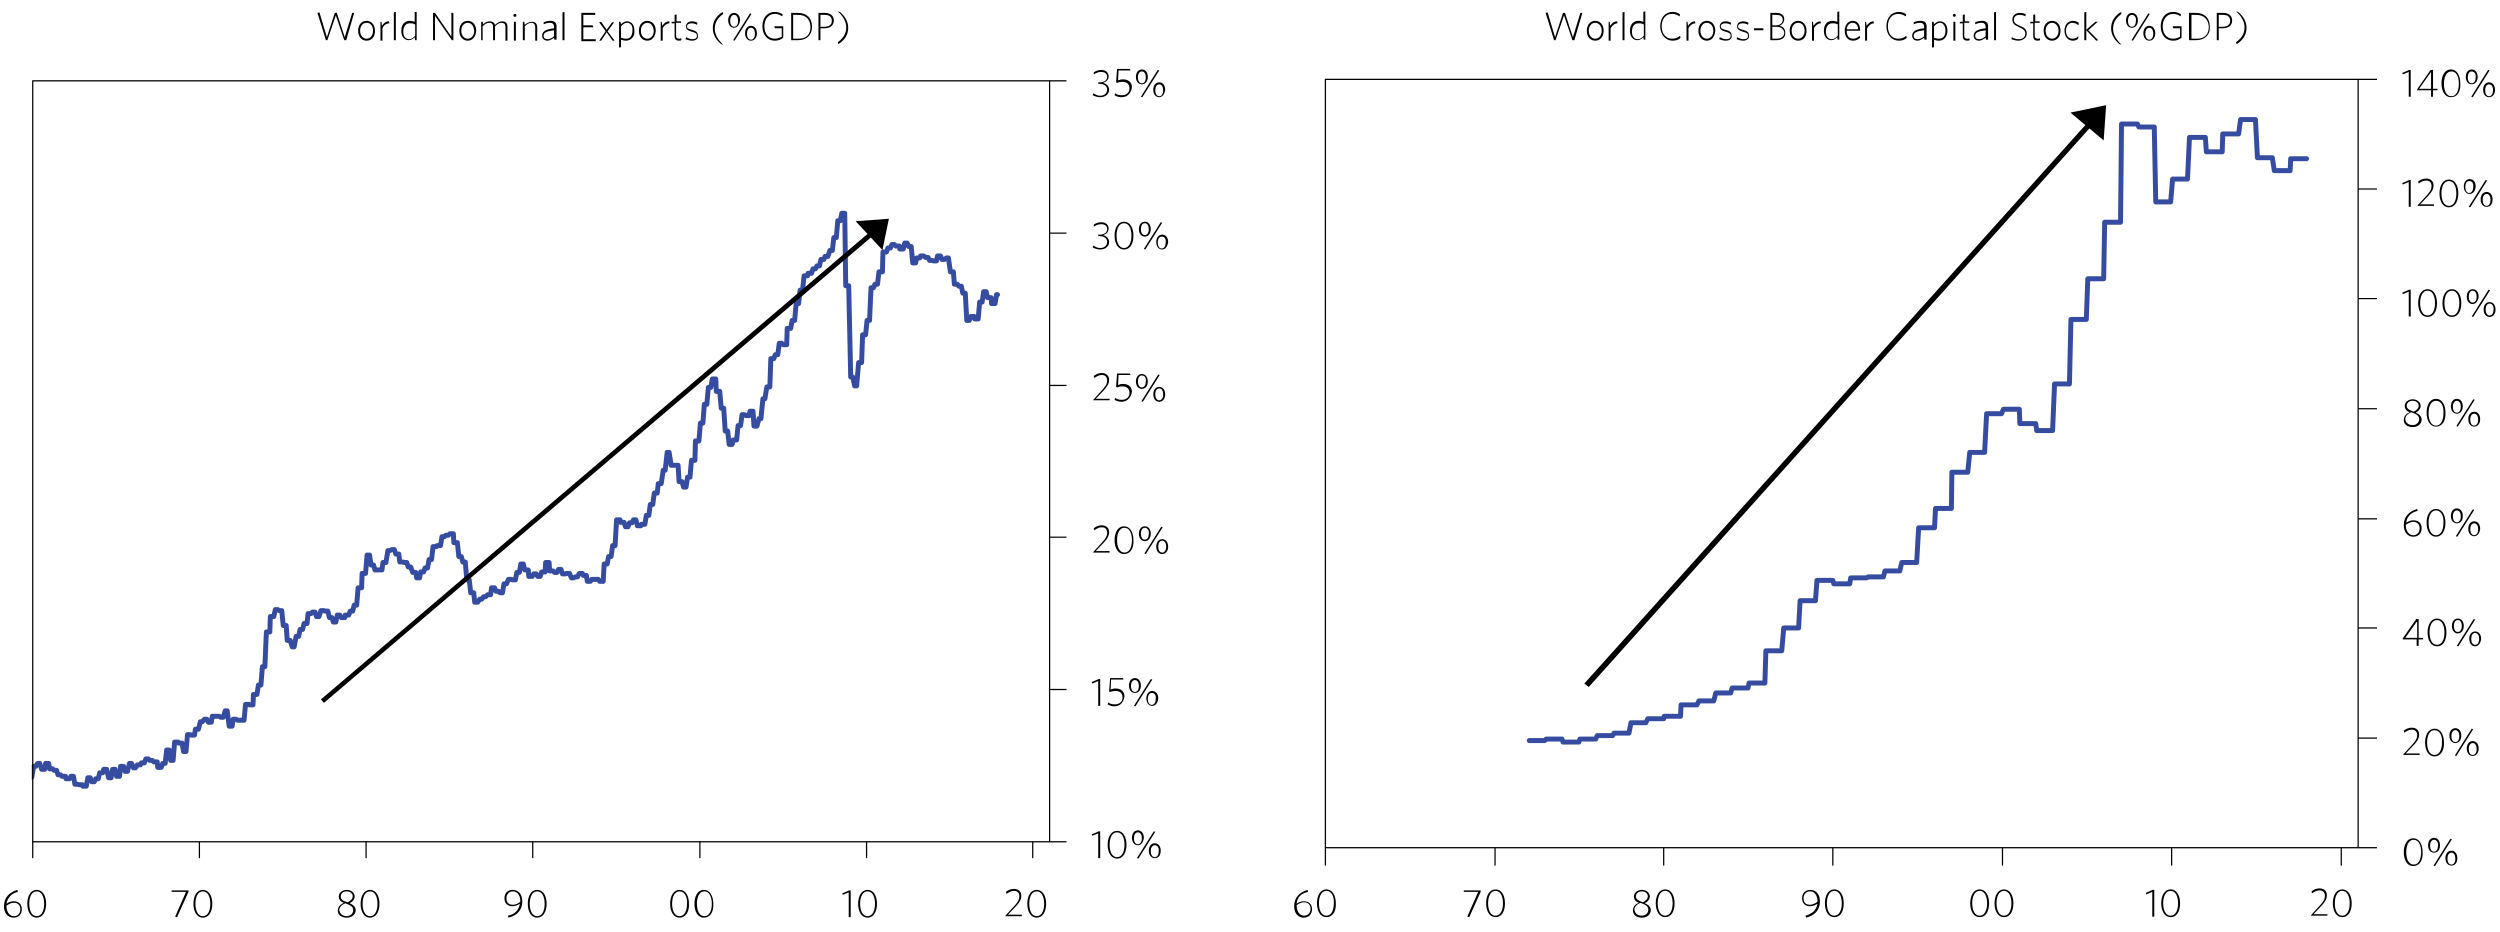 <?xml version="1.0" encoding="utf-8"?>
<!-- Generator: Adobe Illustrator 24.1.2, SVG Export Plug-In . SVG Version: 6.00 Build 0)  -->
<svg version="1.1" id="Layer_1" xmlns="http://www.w3.org/2000/svg" xmlns:xlink="http://www.w3.org/1999/xlink" x="0px" y="0px"
	 viewBox="0 0 504 187.8" style="enable-background:new 0 0 504 187.8;" xml:space="preserve">
<style type="text/css">
	.st0{fill:none;stroke:#000000;stroke-width:0.25;stroke-linejoin:round;stroke-miterlimit:10;}
	.st1{clip-path:url(#SVGID_2_);fill:none;stroke:#364CA0;stroke-linecap:round;stroke-linejoin:round;stroke-miterlimit:10;}
	.st2{fill:none;stroke:#364CA0;stroke-linecap:round;stroke-linejoin:round;stroke-miterlimit:10;}
</style>
<g>
	<g>
		<g>
			<path d="M69.8,8.1h-0.4l-1.7-5l-1.7,5h-0.3L64,2.6l0.4-0.1l1.5,5l1.6-4.9h0.4l1.6,4.9L71,2.6h0.4L69.8,8.1z"/>
			<path d="M73.9,8.2c-0.9,0-1.7-0.7-1.7-2c0-1.2,0.7-2,1.7-2c0.9,0,1.7,0.7,1.7,2C75.6,7.5,74.9,8.2,73.9,8.2z M73.9,4.6
				c-0.7,0-1.3,0.6-1.3,1.6c0,1,0.6,1.6,1.3,1.6c0.7,0,1.3-0.6,1.3-1.6C75.2,5.2,74.7,4.6,73.9,4.6z"/>
			<path d="M77.1,5.7v2.5h-0.4V4.4h0.2L77,5.2c0.3-0.4,0.7-0.9,1.4-0.9l0.1,0.4C77.8,4.7,77.3,5.2,77.1,5.7z"/>
			<path d="M79.4,8.1V2.5l0.4-0.1v5.7H79.4z"/>
			<path d="M83.7,8.1l-0.1-0.6c-0.3,0.3-0.7,0.6-1.2,0.6c-0.8,0-1.5-0.6-1.5-1.9c0-1.4,0.8-2,1.7-2c0.4,0,0.7,0.1,1,0.2v-2L84,2.4
				v5.7H83.7z M83.6,4.9c-0.3-0.2-0.6-0.2-1-0.2c-0.7,0-1.3,0.5-1.3,1.7c0,1,0.5,1.5,1.2,1.5c0.5,0,0.8-0.3,1.2-0.7V4.9z"/>
			<path d="M91.1,8.1l-3.4-4.9v4.9h-0.4V2.6h0.4L91,7.4V2.6h0.4v5.5H91.1z"/>
			<path d="M94.3,8.2c-0.9,0-1.7-0.7-1.7-2c0-1.2,0.7-2,1.7-2c0.9,0,1.7,0.7,1.7,2C95.9,7.5,95.2,8.2,94.3,8.2z M94.3,4.6
				c-0.7,0-1.3,0.6-1.3,1.6c0,1,0.6,1.6,1.3,1.6c0.7,0,1.3-0.6,1.3-1.6C95.5,5.2,95,4.6,94.3,4.6z"/>
			<path d="M101.9,8.1V5.5c0-0.6-0.2-0.9-0.8-0.9c-0.4,0-0.8,0.2-1.3,0.7v2.8h-0.4V5.5c0-0.6-0.2-0.9-0.8-0.9
				c-0.4,0-0.8,0.2-1.3,0.7v2.8H97V4.4h0.3l0.1,0.5c0.4-0.4,0.9-0.6,1.3-0.6c0.6,0,0.9,0.2,1.1,0.7c0.5-0.4,0.9-0.7,1.4-0.7
				c0.8,0,1.1,0.4,1.1,1.2v2.7H101.9z"/>
			<path d="M103.8,3.4c-0.2,0-0.3-0.2-0.3-0.3c0-0.2,0.2-0.3,0.3-0.3c0.2,0,0.3,0.1,0.3,0.3C104.1,3.2,104,3.4,103.8,3.4z
				 M103.6,8.1V4.4h0.4v3.8H103.6z"/>
			<path d="M107.9,8.1V5.5c0-0.6-0.3-0.9-0.8-0.9c-0.4,0-0.8,0.2-1.3,0.7v2.8h-0.4V4.4h0.3l0.1,0.6c0.5-0.4,0.9-0.6,1.4-0.6
				c0.8,0,1.1,0.4,1.1,1.2v2.6H107.9z"/>
			<path d="M111.8,8.1l-0.1-0.5c-0.4,0.3-0.9,0.6-1.3,0.6c-0.6,0-1.1-0.3-1.1-1c0-0.8,0.6-1.3,2.4-1.5V5.4c0-0.5-0.3-0.8-0.8-0.8
				c-0.4,0-0.9,0.1-1.3,0.3l0-0.4c0.4-0.2,0.9-0.3,1.4-0.3c0.8,0,1.2,0.4,1.2,1.1v2.7H111.8z M111.7,6.1c-1.6,0.2-2.1,0.5-2.1,1.1
				c0,0.5,0.3,0.7,0.8,0.7c0.4,0,0.9-0.2,1.3-0.6V6.1z"/>
			<path d="M113.4,8.1V2.5l0.4-0.1v5.7H113.4z"/>
			<path d="M117.2,8.1V2.6h2.8V3h-2.4v2.1h1.9l0.1,0.4h-2v2.4h2.5v0.4H117.2z"/>
			<path d="M123.5,8.2l-1.2-1.7l-1.1,1.7h-0.4l1.3-1.9l-1.3-1.8l0.4-0.1l1.1,1.6l1.1-1.5h0.4l-1.3,1.8l1.4,1.9L123.5,8.2z"/>
			<path d="M126.2,8.2c-0.4,0-0.7-0.1-1-0.2v1.5l-0.4,0.1V4.4h0.3l0.1,0.5c0.3-0.3,0.7-0.6,1.2-0.6c0.8,0,1.5,0.6,1.5,1.9
				C128,7.5,127.1,8.2,126.2,8.2z M126.4,4.6c-0.5,0-0.8,0.3-1.2,0.7v2.3c0.3,0.1,0.6,0.2,1,0.2c0.8,0,1.3-0.5,1.3-1.7
				C127.6,5.2,127.1,4.6,126.4,4.6z"/>
			<path d="M130.5,8.2c-0.9,0-1.7-0.7-1.7-2c0-1.2,0.7-2,1.7-2c0.9,0,1.7,0.7,1.7,2C132.1,7.5,131.4,8.2,130.5,8.2z M130.5,4.6
				c-0.7,0-1.3,0.6-1.3,1.6c0,1,0.6,1.6,1.3,1.6c0.7,0,1.3-0.6,1.3-1.6C131.7,5.2,131.2,4.6,130.5,4.6z"/>
			<path d="M133.6,5.7v2.5h-0.4V4.4h0.2l0.1,0.8c0.3-0.4,0.7-0.9,1.4-0.9l0.1,0.4C134.4,4.7,133.8,5.2,133.6,5.7z"/>
			<path d="M136.9,8.2c-0.5,0-0.9-0.2-0.9-0.9V4.7h-0.6V4.4h0.6V3l0.4-0.1v1.4h0.9l0,0.3h-1v2.6c0,0.4,0.2,0.6,0.6,0.6
				c0.1,0,0.3,0,0.4-0.1l0.1,0.3C137.3,8.2,137.1,8.2,136.9,8.2z"/>
			<path d="M139.5,8.2c-0.5,0-1-0.2-1.3-0.3l0.1-0.4c0.4,0.2,0.8,0.4,1.3,0.4c0.6,0,0.9-0.2,0.9-0.7c0-0.4-0.2-0.6-1-0.8
				c-0.8-0.2-1.2-0.5-1.2-1.1s0.5-1,1.2-1c0.4,0,0.8,0.1,1.1,0.3l-0.1,0.4c-0.3-0.2-0.7-0.3-1.1-0.3c-0.6,0-0.9,0.3-0.9,0.6
				c0,0.4,0.2,0.5,0.9,0.7c0.9,0.2,1.3,0.5,1.3,1.2C140.8,7.8,140.3,8.2,139.5,8.2z"/>
			<path d="M145.4,8.9c-1-0.8-1.7-1.9-1.7-3.2c0-1.4,0.7-2.5,2-3.3l0.1,0.4c-1.1,0.8-1.7,1.7-1.7,3c0,1.2,0.7,2.3,1.7,3.2L145.4,8.9
				z"/>
			<path d="M148,5.6c-0.7,0-1.2-0.6-1.2-1.5c0-0.9,0.5-1.5,1.2-1.5c0.7,0,1.2,0.6,1.2,1.5C149.1,5,148.6,5.6,148,5.6z M148,3
				c-0.5,0-0.8,0.5-0.8,1.2c0,0.7,0.3,1.2,0.8,1.2c0.5,0,0.8-0.5,0.8-1.2C148.8,3.5,148.5,3,148,3z M147.8,8.1l1.7-2.7l1.7-2.7
				l0.3,0.1l-1.7,2.7l-1.7,2.7L147.8,8.1z M151.4,8.2c-0.7,0-1.2-0.6-1.2-1.5c0-0.9,0.5-1.5,1.2-1.5c0.7,0,1.2,0.6,1.2,1.5
				C152.6,7.6,152.1,8.2,151.4,8.2z M151.4,5.6c-0.5,0-0.8,0.5-0.8,1.2c0,0.7,0.3,1.2,0.8,1.2c0.5,0,0.8-0.5,0.8-1.2
				C152.2,6.1,151.9,5.6,151.4,5.6z"/>
			<path d="M156.2,8.2c-1.5,0-2.5-1.2-2.5-2.9s1-2.9,2.5-2.9c0.6,0,1.2,0.2,1.6,0.5l-0.1,0.4c-0.4-0.3-0.9-0.5-1.5-0.5
				c-1.2,0-2.1,1-2.1,2.5c0,1.5,0.8,2.5,2.1,2.5c0.6,0,1-0.2,1.4-0.4V5.7h-1.4l-0.1-0.4h1.8v2.3C157.4,8,156.9,8.2,156.2,8.2z"/>
			<path d="M160.9,8.1h-1.4V2.6h1.4c1.8,0,2.8,1.1,2.8,2.8C163.7,7.1,162.6,8.1,160.9,8.1z M160.9,3h-1v4.8h1.1
				c1.5,0,2.4-0.8,2.4-2.4C163.3,3.8,162.4,3,160.9,3z"/>
			<path d="M166.2,5.7h-0.8v2.4h-0.4V2.6h1.3c1.1,0,1.8,0.6,1.8,1.5C168.1,5.2,167.3,5.7,166.2,5.7z M166.3,3h-0.9v2.4h0.8
				c0.9,0,1.5-0.4,1.5-1.2C167.7,3.4,167.2,3,166.3,3z"/>
			<path d="M169.3,2.4c1,0.8,1.7,1.9,1.7,3.2c0,1.4-0.7,2.5-2,3.3l-0.1-0.4c1.1-0.8,1.7-1.7,1.7-3c0-1.2-0.7-2.3-1.7-3.2L169.3,2.4z
				"/>
		</g>
	</g>
	<g>
		<path class="st0" d="M211.6,16.3h3.4 M211.6,47h3.4 M211.6,77.7h3.4 M211.6,108.3h3.4 M211.6,139h3.4 M211.6,169.7h3.4"/>
		<path class="st0" d="M208.2,169.7v3.3 M174.7,169.7v3.3 M141.1,169.7v3.3 M107.4,169.7v3.3 M73.8,169.7v3.3 M40.2,169.7v3.3
			 M6.6,169.7v3.3"/>
		<g>
			<defs>
				<rect id="SVGID_1_" x="6.4" y="16.3" width="206" height="154.4"/>
			</defs>
			<clipPath id="SVGID_2_">
				<use xlink:href="#SVGID_1_"  style="overflow:visible;"/>
			</clipPath>
			<polyline class="st1" points="-37,139.3 -36.7,139.3 -36.5,139.3 -36.2,136.9 -35.9,136.9 -35.5,136.9 -35.4,137.7 -35.1,137.7 
				-34.7,137.7 -34.4,143.6 -34.3,143.6 -33.9,143.6 -33.6,145.9 -33.3,145.9 -33.1,145.9 -32.8,150.7 -32.5,150.7 -32.3,150.7 
				-32,150.9 -31.7,150.9 -31.4,150.9 -31.2,152.5 -30.9,152.5 -30.6,152.5 -30.2,148.2 -30.1,148.2 -29.8,148.2 -29.4,148.4 
				-29.1,148.4 -29,148.4 -28.6,151.8 -28.3,151.8 -28,151.8 -27.8,155.9 -27.5,155.9 -27.2,155.9 -26.9,157.8 -26.7,157.8 
				-26.4,157.8 -26.1,158.1 -25.7,158.1 -25.6,158.1 -25.3,158.8 -24.9,158.8 -24.6,158.8 -24.5,157.6 -24.1,157.6 -23.8,157.6 
				-23.6,156.2 -23.3,156.2 -23,156.2 -22.7,153.3 -22.5,153.3 -22.2,153.3 -21.9,152.1 -21.6,152.1 -21.4,152.1 -21.1,152.2 
				-20.8,152.2 -20.4,152.2 -20.3,151.6 -19.9,151.6 -19.6,151.6 -19.3,155.1 -19.1,155.1 -18.8,155.1 -18.5,158.1 -18.2,158.1 
				-18,158.1 -17.7,158.8 -17.4,158.8 -17.1,158.8 -16.9,159.8 -16.6,159.8 -16.2,159.8 -15.9,159.8 -15.8,159.8 -15.4,159.8 
				-15.1,158.8 -15,158.8 -14.6,158.8 -14.3,159.1 -14,159.1 -13.8,159.1 -13.5,160.3 -13.2,160.3 -12.9,160.3 -12.7,157 -12.4,157 
				-12.1,157 -11.7,157.9 -11.6,157.9 -11.3,157.9 -10.9,157.4 -10.6,157.4 -10.5,157.4 -10.1,157.1 -9.8,157.1 -9.5,157.1 
				-9.3,159.6 -9,159.6 -8.7,159.6 -8.4,157.4 -8.2,157.4 -7.9,157.4 -7.6,157.6 -7.4,157.6 -7.1,157.6 -6.8,156.1 -6.4,156.1 
				-6.3,156.1 -6,154.2 -5.6,154.2 -5.3,154.2 -5.2,153.8 -4.8,153.8 -4.5,153.8 -4.2,152.7 -4,152.7 -3.7,152.7 -3.4,150.5 
				-3.1,150.5 -2.9,150.5 -2.6,151.6 -2.3,151.6 -1.9,151.6 -1.8,153 -1.5,153 -1.1,153 -0.8,153.9 -0.6,153.9 -0.3,153.9 0,156.7 
				0.3,156.7 0.5,156.7 0.8,157.6 1.1,157.6 1.3,157.6 1.6,157.4 1.9,157.4 2.2,157.4 2.4,158.7 2.7,158.7 3.1,158.7 3.4,158.2 
				3.5,158.2 3.9,158.2 4.2,158.1 4.5,158.1 4.7,158.1 5,157 5.3,157 5.6,157 5.8,156.7 6.1,156.7 6.4,156.7 6.8,154.5 6.9,154.5 
				7.2,154.5 7.6,153.9 7.9,153.9 8,153.9 8.4,155.1 8.7,155.1 9,155.1 9.2,153.9 9.5,153.9 9.8,153.9 10,155 10.3,155 10.6,155 
				10.9,155.3 11.1,155.3 11.4,155.3 11.7,156.2 12.1,156.2 12.2,156.2 12.5,156.5 12.9,156.5 13.2,156.5 13.3,157 13.7,157 14,157 
				14.3,156.5 14.5,156.5 14.8,156.5 15.1,158.1 15.4,158.1 15.6,158.1 15.9,158.2 16.2,158.2 16.6,158.2 16.7,158.5 17,158.5 
				17.4,158.5 17.7,156.8 17.8,156.8 18.2,156.8 18.5,157.6 18.7,157.6 19,157.6 19.3,157 19.6,157 19.8,157 20.1,155.8 20.4,155.8 
				20.7,155.8 20.9,155.1 21.2,155.1 21.5,155.1 21.9,156.8 22,156.8 22.4,156.8 22.7,155.1 23,155.1 23.2,155.1 23.5,156.5 
				23.8,156.5 24.1,156.5 24.3,154.5 24.6,154.5 24.9,154.5 25.2,155.5 25.4,155.5 25.7,155.5 26.1,153.9 26.2,153.9 26.5,153.9 
				26.9,154.8 27.2,154.8 27.3,154.8 27.7,154.2 28,154.2 28.3,154.2 28.5,153.8 28.8,153.8 29.1,153.8 29.4,153 29.6,153 29.9,153 
				30.2,153.3 30.6,153.3 30.7,153.3 31,153.6 31.4,153.6 31.7,153.6 31.8,154.7 32.2,154.7 32.5,154.7 32.8,153.9 33,153.9 
				33.3,153.9 33.6,151.2 33.9,151.2 34.1,151.2 34.4,153.3 34.7,153.3 34.9,153.3 35.2,149.6 35.5,149.6 35.9,149.6 36,149.8 
				36.3,149.8 36.7,149.8 37,151.5 37.2,151.5 37.5,151.5 37.8,148.1 38.1,148.1 38.3,148.1 38.6,148.2 38.9,148.2 39.2,148.2 
				39.4,147 39.7,147 40,147 40.4,145.5 40.5,145.5 40.8,145.5 41.2,145 41.5,145 41.7,145 42,145.6 42.3,145.6 42.6,145.6 
				42.8,144.4 43.1,144.4 43.4,144.4 43.6,144.4 43.9,144.4 44.2,144.4 44.5,144.6 44.7,144.6 45,144.6 45.4,143.3 45.7,143.3 
				45.8,143.3 46.2,146.4 46.5,146.4 46.8,146.4 47,145 47.3,145 47.6,145 47.9,145.2 48.1,145.2 48.4,145.2 48.7,145.2 49.1,145.2 
				49.2,145.2 49.5,142 49.9,142 50.2,142 50.3,142.1 50.7,142.1 51,142.1 51.1,140 51.5,140 51.8,140 52.1,138.1 52.3,138.1 
				52.6,138.1 52.9,134.4 53.2,134.4 53.4,134.4 53.7,127.4 54,127.4 54.4,127.4 54.5,124.3 54.8,124.3 55.2,124.3 55.5,122.9 
				55.6,122.9 56,122.9 56.3,123.1 56.6,123.1 56.8,123.1 57.1,126.1 57.4,126.1 57.7,126.1 57.9,129.1 58.2,129.1 58.5,129.1 
				58.9,130.4 59,130.4 59.3,130.4 59.7,128.3 59.8,128.3 60.2,128.3 60.5,126.9 60.8,126.9 61,126.9 61.3,125.7 61.6,125.7 
				61.9,125.7 62.1,123.7 62.4,123.7 62.7,123.7 63,123.4 63.2,123.4 63.5,123.4 63.8,124.3 64.2,124.3 64.3,124.3 64.7,123.1 
				65,123.1 65.3,123.1 65.5,123.2 65.8,123.2 66.1,123.2 66.4,124.5 66.6,124.5 66.9,124.5 67.2,125.4 67.5,125.4 67.7,125.4 
				68,124 68.4,124 68.5,124 68.8,124.5 69.2,124.5 69.5,124.5 69.6,124 70,124 70.3,124 70.6,123.2 70.8,123.2 71.1,123.2 
				71.4,122 71.7,122 71.9,122 72.2,118.5 72.5,118.5 72.9,118.5 73,115.6 73.3,115.6 73.7,115.6 74,111.9 74.1,111.9 74.5,111.9 
				74.8,113.9 75.1,113.9 75.3,113.9 75.6,114.9 75.9,114.9 76.2,114.9 76.4,114.9 76.7,114.9 77,114.9 77.2,113.4 77.5,113.4 
				77.8,113.4 78.2,111 78.3,111 78.6,111 79,110.8 79.3,110.8 79.5,110.8 79.8,111.7 80.1,111.7 80.4,111.7 80.6,113.3 80.9,113.3 
				81.2,113.3 81.5,113.4 81.7,113.4 82,113.4 82.3,114.3 82.7,114.3 82.8,114.3 83.2,115.4 83.5,115.4 83.8,115.4 84,116.5 
				84.3,116.5 84.6,116.5 84.8,115.3 85.1,115.3 85.4,115.3 85.7,114.5 85.9,114.5 86.2,114.5 86.5,112.8 86.8,112.8 87,112.8 
				87.3,110.2 87.7,110.2 88,110.2 88.1,110 88.5,110 88.8,110 89.1,108.2 89.3,108.2 89.6,108.2 89.9,107.9 90.2,107.9 90.4,107.9 
				90.7,107.6 91,107.6 91.4,107.6 91.5,109.4 91.8,109.4 92.2,109.4 92.5,112.2 92.6,112.2 93,112.2 93.3,113.3 93.4,113.3 
				93.8,113.3 94.1,116.9 94.4,116.9 94.6,116.9 94.9,119.5 95.2,119.5 95.5,119.5 95.7,121.4 96,121.4 96.3,121.4 96.7,120.8 
				96.8,120.8 97.1,120.8 97.5,120.3 97.8,120.3 97.9,120.3 98.3,119.9 98.6,119.9 98.9,119.9 99.1,118.5 99.4,118.5 99.7,118.5 
				100,119.2 100.2,119.2 100.5,119.2 100.8,119.5 101.2,119.5 101.3,119.5 101.6,117.7 102,117.7 102.1,117.7 102.5,116.8 
				102.8,116.8 103.1,116.8 103.3,116.9 103.6,116.9 103.9,116.9 104.2,115.4 104.4,115.4 104.7,115.4 105,113.7 105.3,113.7 
				105.5,113.7 105.8,114.9 106.2,114.9 106.5,114.9 106.6,116.2 107,116.2 107.3,116.2 107.6,115.7 107.8,115.7 108.1,115.7 
				108.4,116.2 108.7,116.2 108.9,116.2 109.2,115.3 109.5,115.3 109.9,115.3 110,113.4 110.3,113.4 110.7,113.4 110.8,115.1 
				111.1,115.1 111.5,115.1 111.8,115.4 111.9,115.4 112.3,115.4 112.6,114.8 112.9,114.8 113.1,114.8 113.4,115.7 113.7,115.7 
				114,115.7 114.2,115.6 114.5,115.6 114.8,115.6 115.2,116.5 115.3,116.5 115.6,116.5 116,116.3 116.3,116.3 116.4,116.3 
				116.8,115.6 117.1,115.6 117.4,115.6 117.6,116 117.9,116 118.2,116 118.4,117.2 118.7,117.2 119,117.2 119.3,116.8 119.5,116.8 
				119.8,116.8 120.1,116.8 120.5,116.8 120.6,116.8 120.9,117.2 121.3,117.2 121.6,117.2 121.8,113.7 122.1,113.7 122.4,113.7 
				122.7,112.2 122.9,112.2 123.2,112.2 123.5,110 123.8,110 124,110 124.3,104.8 124.6,104.8 125,104.8 125.1,105.3 125.5,105.3 
				125.8,105.3 126.1,106.2 126.3,106.2 126.6,106.2 126.9,105.4 127.1,105.4 127.4,105.4 127.7,104.8 128,104.8 128.2,104.8 
				128.5,106 128.8,106 129.2,106 129.3,105.7 129.6,105.7 130,105.7 130.3,103.9 130.4,103.9 130.8,103.9 131.1,101.7 131.4,101.7 
				131.6,101.7 131.9,99.4 132.2,99.4 132.5,99.4 132.7,97.5 133,97.5 133.3,97.5 133.7,94.8 133.8,94.8 134.1,94.8 134.5,91.2 
				134.8,91.2 134.9,91.2 135.3,93.8 135.6,93.8 135.7,93.8 136.1,93.8 136.4,93.8 136.7,93.8 136.9,97.1 137.2,97.1 137.5,97.1 
				137.8,98.2 138,98.2 138.3,98.2 138.6,96.2 139,96.2 139.1,96.2 139.4,92.8 139.8,92.8 140.1,92.8 140.2,88.9 140.6,88.9 
				140.9,88.9 141.2,85.3 141.4,85.3 141.7,85.3 142,81.5 142.3,81.5 142.5,81.5 142.8,78.1 143.1,78.1 143.3,78.1 143.6,76.4 
				143.9,76.4 144.3,76.4 144.4,78.9 144.8,78.9 145.1,78.9 145.4,82.3 145.6,82.3 145.9,82.3 146.2,86.9 146.5,86.9 146.7,86.9 
				147,89.6 147.3,89.6 147.6,89.6 147.8,88.7 148.1,88.7 148.5,88.7 148.8,85.8 148.9,85.8 149.3,85.8 149.6,83.6 149.9,83.6 
				150.1,83.6 150.4,83.8 150.7,83.8 151,83.8 151.2,82.9 151.5,82.9 151.8,82.9 152,85.9 152.3,85.9 152.6,85.9 153,84.4 
				153.1,84.4 153.4,84.4 153.8,80.4 154.1,80.4 154.2,80.4 154.6,78 154.9,78 155.2,78 155.4,72.3 155.7,72.3 156,72.3 156.3,71.5 
				156.5,71.5 156.8,71.5 157.1,69.2 157.5,69.2 157.6,69.2 157.9,69.5 158.3,69.5 158.6,69.5 158.7,66.2 159.1,66.2 159.4,66.2 
				159.7,64.6 159.9,64.6 160.2,64.6 160.5,61.2 160.7,61.2 161,61.2 161.3,58.5 161.6,58.5 161.8,58.5 162.1,55.6 162.4,55.6 
				162.8,55.6 162.9,55.1 163.2,55.1 163.6,55.1 163.9,54.2 164.1,54.2 164.4,54.2 164.7,53.6 165,53.6 165.2,53.6 165.5,52.3 
				165.8,52.3 166.1,52.3 166.3,51.7 166.6,51.7 166.9,51.7 167.3,50.5 167.4,50.5 167.8,50.5 168.1,47.9 168.4,47.9 168.6,47.9 
				168.9,44.5 169.2,44.5 169.4,44.5 169.7,43 170,43 170.3,43 170.5,57.6 170.8,57.6 171.1,57.6 171.5,76 171.6,76 171.9,76 
				172.3,77.8 172.6,77.8 172.7,77.8 173.1,73.1 173.4,73.1 173.7,73.1 173.9,67.5 174.2,67.5 174.5,67.5 174.8,64.6 175,64.6 
				175.3,64.6 175.6,58 176,58 176.1,58 176.4,57.3 176.8,57.3 176.9,57.3 177.2,54.8 177.6,54.8 177.9,54.8 178,50.8 178.4,50.8 
				178.7,50.8 179,50 179.2,50 179.5,50 179.8,49.3 180.1,49.3 180.3,49.3 180.6,49.6 180.9,49.6 181.3,49.6 181.4,50.2 181.7,50.2 
				182.1,50.2 182.4,49 182.5,49 182.9,49 183.2,49.7 183.5,49.7 183.7,49.7 184,53 184.3,53 184.6,53 184.8,52 185.1,52 185.4,52 
				185.6,51.6 185.9,51.6 186.2,51.6 186.6,51.9 186.7,51.9 187.1,51.9 187.4,52.5 187.7,52.5 187.9,52.5 188.2,52.6 188.5,52.6 
				188.8,52.6 189,51.6 189.3,51.6 189.6,51.6 189.9,52.3 190.1,52.3 190.4,52.3 190.8,52 191.1,52 191.2,52 191.6,54.8 191.9,54.8 
				192.2,54.8 192.4,57.3 192.7,57.3 193,57.3 193.3,57.7 193.5,57.7 193.8,57.7 194.1,59.1 194.3,59.1 194.6,59.1 194.9,64.6 
				195.3,64.6 195.4,64.6 195.7,63.8 196.1,63.8 196.4,63.8 196.5,64.3 196.9,64.3 197.2,64.3 197.5,60.9 197.7,60.9 198,60.9 
				198.3,58.8 198.6,58.8 198.8,58.8 199.1,60 199.4,60 199.8,60 199.9,61.2 200.2,61.2 200.6,61.2 200.9,59.4 201.1,59.4 			"/>
		</g>
		<g>
			<g>
				<path d="M221.4,173v-5l-1.2,0.5l-0.1-0.3l1.4-0.6h0.3v5.4H221.4z"/>
				<path d="M225.2,173.1c-1.2,0-1.9-1.2-1.9-2.8c0-1.6,0.7-2.8,1.9-2.8s1.9,1.2,1.9,2.8C227.1,171.9,226.4,173.1,225.2,173.1z
					 M225.2,167.8c-1,0-1.5,1.1-1.5,2.5c0,1.4,0.5,2.5,1.5,2.5c1,0,1.5-1.1,1.5-2.5C226.7,168.9,226.2,167.8,225.2,167.8z"/>
				<path d="M229.4,170.4c-0.7,0-1.2-0.6-1.2-1.5c0-0.9,0.5-1.5,1.2-1.5c0.7,0,1.2,0.6,1.2,1.5C230.5,169.9,230,170.4,229.4,170.4z
					 M229.4,167.8c-0.5,0-0.8,0.5-0.8,1.2c0,0.7,0.3,1.2,0.8,1.2c0.5,0,0.8-0.5,0.8-1.2C230.2,168.3,229.9,167.8,229.4,167.8z
					 M229.2,173l1.7-2.7l1.7-2.7l0.3,0.1l-1.7,2.7l-1.7,2.7L229.2,173z M232.8,173c-0.7,0-1.2-0.6-1.2-1.5c0-0.9,0.5-1.5,1.2-1.5
					c0.7,0,1.2,0.6,1.2,1.5C234,172.5,233.5,173,232.8,173z M232.8,170.4c-0.5,0-0.8,0.5-0.8,1.2c0,0.7,0.3,1.2,0.8,1.2
					c0.5,0,0.8-0.5,0.8-1.2C233.7,170.9,233.3,170.4,232.8,170.4z"/>
			</g>
		</g>
		<g>
			<g>
				<path d="M221.4,142.3v-5l-1.2,0.5l-0.1-0.3l1.4-0.6h0.3v5.4H221.4z"/>
				<path d="M224.7,142.4c-0.6,0-1.1-0.2-1.4-0.4l0.1-0.4c0.4,0.3,0.8,0.4,1.4,0.4c0.8,0,1.5-0.5,1.5-1.4c0-0.8-0.5-1.3-1.4-1.3
					c-0.5,0-0.8,0.1-1.1,0.2l-0.2-0.1l0.2-2.7h2.6l0.1,0.3H224l-0.1,2c0.3-0.1,0.6-0.2,1-0.2c1.1,0,1.8,0.6,1.8,1.6
					C226.5,141.7,225.7,142.4,224.7,142.4z"/>
				<path d="M228.8,139.7c-0.7,0-1.2-0.6-1.2-1.5c0-0.9,0.5-1.5,1.2-1.5c0.7,0,1.2,0.6,1.2,1.5C230,139.2,229.5,139.7,228.8,139.7z
					 M228.8,137.1c-0.5,0-0.8,0.5-0.8,1.2c0,0.7,0.3,1.2,0.8,1.2c0.5,0,0.8-0.5,0.8-1.2C229.6,137.6,229.3,137.1,228.8,137.1z
					 M228.6,142.3l1.7-2.7l1.7-2.7l0.3,0.1l-1.7,2.7l-1.7,2.7L228.6,142.3z M232.3,142.3c-0.7,0-1.2-0.6-1.2-1.5
					c0-0.9,0.5-1.5,1.2-1.5c0.7,0,1.2,0.6,1.2,1.5C233.4,141.8,232.9,142.3,232.3,142.3z M232.2,139.7c-0.5,0-0.8,0.5-0.8,1.2
					c0,0.7,0.3,1.2,0.8,1.2c0.5,0,0.8-0.5,0.8-1.2C233.1,140.2,232.8,139.7,232.2,139.7z"/>
			</g>
		</g>
		<g>
			<g>
				<path d="M220.4,111.6v-0.3l2-2.2c0.6-0.7,0.8-1.1,0.8-1.7c0-0.7-0.4-1.1-1.1-1.1c-0.6,0-1,0.3-1.5,0.6l-0.1-0.4
					c0.4-0.3,0.9-0.6,1.6-0.6c1,0,1.5,0.6,1.5,1.4c0,0.7-0.3,1.2-0.9,1.9l-1.8,1.9h2.8l0,0.3H220.4z"/>
				<path d="M226.6,111.7c-1.2,0-1.9-1.2-1.9-2.8c0-1.6,0.7-2.8,1.9-2.8s1.9,1.2,1.9,2.8C228.6,110.5,227.9,111.7,226.6,111.7z
					 M226.7,106.4c-1,0-1.5,1.1-1.5,2.5c0,1.4,0.5,2.5,1.5,2.5c1,0,1.5-1.1,1.5-2.5C228.2,107.5,227.7,106.4,226.7,106.4z"/>
				<path d="M230.8,109.1c-0.7,0-1.2-0.6-1.2-1.5c0-0.9,0.5-1.5,1.2-1.5c0.7,0,1.2,0.6,1.2,1.5C232,108.5,231.5,109.1,230.8,109.1z
					 M230.8,106.4c-0.5,0-0.8,0.5-0.8,1.2c0,0.7,0.3,1.2,0.8,1.2c0.5,0,0.8-0.5,0.8-1.2C231.7,106.9,231.3,106.4,230.8,106.4z
					 M230.7,111.6l1.7-2.7l1.7-2.7l0.3,0.1l-1.7,2.7l-1.7,2.7L230.7,111.6z M234.3,111.7c-0.7,0-1.2-0.6-1.2-1.5
					c0-0.9,0.5-1.5,1.2-1.5c0.7,0,1.2,0.6,1.2,1.5C235.5,111.1,235,111.7,234.3,111.7z M234.3,109c-0.5,0-0.8,0.5-0.8,1.2
					c0,0.7,0.3,1.2,0.8,1.2c0.5,0,0.8-0.5,0.8-1.2C235.1,109.5,234.8,109,234.3,109z"/>
			</g>
		</g>
		<g>
			<g>
				<path d="M220.4,80.9v-0.3l2-2.2c0.6-0.7,0.8-1.1,0.8-1.7c0-0.7-0.4-1.1-1.1-1.1c-0.6,0-1,0.3-1.5,0.6l-0.1-0.4
					c0.4-0.3,0.9-0.6,1.6-0.6c1,0,1.5,0.6,1.5,1.4c0,0.7-0.3,1.2-0.9,1.9l-1.8,1.9h2.8l0,0.3H220.4z"/>
				<path d="M226.1,81c-0.6,0-1.1-0.2-1.4-0.4l0.1-0.4c0.4,0.3,0.8,0.4,1.4,0.4c0.8,0,1.5-0.5,1.5-1.4c0-0.8-0.5-1.3-1.4-1.3
					c-0.5,0-0.8,0.1-1.1,0.2l-0.2-0.1l0.2-2.7h2.6l0.1,0.3h-2.4l-0.1,2c0.3-0.1,0.6-0.2,1-0.2c1.1,0,1.8,0.6,1.8,1.6
					C228,80.3,227.1,81,226.1,81z"/>
				<path d="M230.2,78.4c-0.7,0-1.2-0.6-1.2-1.5c0-0.9,0.5-1.5,1.2-1.5c0.7,0,1.2,0.6,1.2,1.5C231.4,77.8,230.9,78.4,230.2,78.4z
					 M230.2,75.7c-0.5,0-0.8,0.5-0.8,1.2c0,0.7,0.3,1.2,0.8,1.2c0.5,0,0.8-0.5,0.8-1.2C231.1,76.2,230.8,75.7,230.2,75.7z
					 M230.1,80.9l1.7-2.7l1.7-2.7l0.3,0.1l-1.7,2.7l-1.7,2.7L230.1,80.9z M233.7,81c-0.7,0-1.2-0.6-1.2-1.5c0-0.9,0.5-1.5,1.2-1.5
					c0.7,0,1.2,0.6,1.2,1.5C234.9,80.4,234.4,81,233.7,81z M233.7,78.3c-0.5,0-0.8,0.5-0.8,1.2c0,0.7,0.3,1.2,0.8,1.2
					c0.5,0,0.8-0.5,0.8-1.2C234.5,78.8,234.2,78.3,233.7,78.3z"/>
			</g>
		</g>
		<g>
			<g>
				<path d="M221.8,50.3c-0.6,0-1.1-0.2-1.5-0.4l0.1-0.4c0.5,0.3,0.9,0.5,1.4,0.5c0.8,0,1.4-0.5,1.4-1.2c0-0.7-0.5-1.2-1.6-1.2h-0.2
					l0-0.3h0.3c1,0,1.5-0.5,1.5-1.1c0-0.6-0.4-1-1.2-1c-0.6,0-1,0.2-1.5,0.5l0-0.4c0.4-0.3,0.9-0.5,1.5-0.5c1,0,1.5,0.6,1.5,1.3
					c0,0.7-0.5,1.1-1.1,1.3c0.7,0.2,1.2,0.7,1.2,1.4C223.6,49.7,222.8,50.3,221.8,50.3z"/>
				<path d="M226.6,50.3c-1.2,0-1.9-1.2-1.9-2.8c0-1.6,0.7-2.8,1.9-2.8s1.9,1.2,1.9,2.8C228.5,49.2,227.8,50.3,226.6,50.3z
					 M226.6,45c-1,0-1.5,1.1-1.5,2.5c0,1.4,0.5,2.5,1.5,2.5c1,0,1.5-1.1,1.5-2.5C228.1,46.1,227.6,45,226.6,45z"/>
				<path d="M230.8,47.7c-0.7,0-1.2-0.6-1.2-1.5c0-0.9,0.5-1.5,1.2-1.5c0.7,0,1.2,0.6,1.2,1.5C232,47.1,231.5,47.7,230.8,47.7z
					 M230.8,45c-0.5,0-0.8,0.5-0.8,1.2c0,0.7,0.3,1.2,0.8,1.2c0.5,0,0.8-0.5,0.8-1.2C231.6,45.5,231.3,45,230.8,45z M230.6,50.2
					l1.7-2.7l1.7-2.7l0.3,0.1l-1.7,2.7l-1.7,2.7L230.6,50.2z M234.3,50.3c-0.7,0-1.2-0.6-1.2-1.5c0-0.9,0.5-1.5,1.2-1.5
					c0.7,0,1.2,0.6,1.2,1.5C235.4,49.7,234.9,50.3,234.3,50.3z M234.2,47.7c-0.5,0-0.8,0.5-0.8,1.2c0,0.7,0.3,1.2,0.8,1.2
					c0.5,0,0.8-0.5,0.8-1.2C235.1,48.2,234.8,47.7,234.2,47.7z"/>
			</g>
		</g>
		<g>
			<g>
				<path d="M221.8,19.6c-0.6,0-1.1-0.2-1.5-0.4l0.1-0.4c0.5,0.3,0.9,0.5,1.4,0.5c0.8,0,1.4-0.5,1.4-1.2c0-0.7-0.5-1.2-1.6-1.2h-0.2
					l0-0.3h0.3c1,0,1.5-0.5,1.5-1.1c0-0.6-0.4-1-1.2-1c-0.6,0-1,0.2-1.5,0.5l0-0.4c0.4-0.3,0.9-0.5,1.5-0.5c1,0,1.5,0.6,1.5,1.3
					c0,0.7-0.5,1.1-1.1,1.3c0.7,0.2,1.2,0.7,1.2,1.4C223.6,19,222.8,19.6,221.8,19.6z"/>
				<path d="M226.1,19.6c-0.6,0-1.1-0.2-1.4-0.4l0.1-0.4c0.4,0.3,0.8,0.4,1.4,0.4c0.8,0,1.5-0.5,1.5-1.4c0-0.8-0.5-1.3-1.4-1.3
					c-0.5,0-0.8,0.1-1.1,0.2l-0.2-0.1l0.2-2.7h2.6l0.1,0.3h-2.4l-0.1,2c0.3-0.1,0.6-0.2,1-0.2c1.1,0,1.8,0.6,1.8,1.6
					C228,19,227.1,19.6,226.1,19.6z"/>
				<path d="M230.2,17c-0.7,0-1.2-0.6-1.2-1.5c0-0.9,0.5-1.5,1.2-1.5c0.7,0,1.2,0.6,1.2,1.5C231.4,16.4,230.9,17,230.2,17z
					 M230.2,14.4c-0.5,0-0.8,0.5-0.8,1.2c0,0.7,0.3,1.2,0.8,1.2c0.5,0,0.8-0.5,0.8-1.2C231,14.9,230.7,14.4,230.2,14.4z M230,19.5
					l1.7-2.7l1.7-2.7l0.3,0.1l-1.7,2.7l-1.7,2.7L230,19.5z M233.7,19.6c-0.7,0-1.2-0.6-1.2-1.5c0-0.9,0.5-1.5,1.2-1.5
					c0.7,0,1.2,0.6,1.2,1.5C234.8,19,234.3,19.6,233.7,19.6z M233.7,17c-0.5,0-0.8,0.5-0.8,1.2c0,0.7,0.3,1.2,0.8,1.2
					c0.5,0,0.8-0.5,0.8-1.2C234.5,17.5,234.2,17,233.7,17z"/>
			</g>
		</g>
		<g>
			<g>
				<path d="M1.3,182.2c0.5-0.4,1-0.5,1.5-0.5c1,0,1.6,0.6,1.6,1.6c0,1.1-0.7,1.7-1.7,1.7c-1.1,0-1.9-0.9-1.9-2.3
					c0-1.8,1.1-2.8,2.7-3.3l0.1,0.4C2.3,180.1,1.5,181,1.3,182.2z M1.3,182.6L1.3,182.6c0,1.2,0.6,2.1,1.5,2.1
					c0.8,0,1.3-0.6,1.3-1.4c0-0.7-0.4-1.3-1.3-1.3C2.2,182,1.7,182.3,1.3,182.6z"/>
				<path d="M7.4,185c-1.2,0-1.9-1.2-1.9-2.8c0-1.6,0.7-2.8,1.9-2.8s1.9,1.2,1.9,2.8C9.3,183.8,8.6,185,7.4,185z M7.4,179.7
					c-1,0-1.5,1.1-1.5,2.5c0,1.4,0.5,2.5,1.5,2.5c1,0,1.5-1.1,1.5-2.5C8.9,180.8,8.4,179.7,7.4,179.7z"/>
			</g>
		</g>
		<g>
			<g>
				<path d="M35.7,184.9l-0.4-0.1l2.2-5h-2.9l0-0.3H38v0.3L35.7,184.9z"/>
				<path d="M40.9,185c-1.2,0-1.9-1.2-1.9-2.8c0-1.6,0.7-2.8,1.9-2.8c1.2,0,1.9,1.2,1.9,2.8C42.8,183.8,42.1,185,40.9,185z
					 M40.9,179.7c-1,0-1.5,1.1-1.5,2.5c0,1.4,0.5,2.5,1.5,2.5c1,0,1.5-1.1,1.5-2.5C42.4,180.8,41.9,179.7,40.9,179.7z"/>
			</g>
		</g>
		<g>
			<g>
				<path d="M69.3,182c-0.6-0.2-1-0.6-1-1.3c0-0.7,0.7-1.3,1.6-1.3c0.9,0,1.6,0.6,1.6,1.3c0,0.6-0.4,1.1-1,1.4
					c0.7,0.3,1.2,0.7,1.2,1.4c0,0.9-0.8,1.5-1.8,1.5c-1.1,0-1.8-0.6-1.8-1.4C68.1,182.8,68.6,182.4,69.3,182z M69.9,184.7
					c0.7,0,1.3-0.5,1.3-1.2c0-0.6-0.4-1-1.6-1.4c-0.7,0.3-1.2,0.8-1.2,1.4C68.5,184.2,69.1,184.7,69.9,184.7z M70.1,181.9
					c0.6-0.3,1-0.7,1-1.2c0-0.6-0.5-1-1.2-1c-0.8,0-1.2,0.5-1.2,1C68.7,181.3,69,181.6,70.1,181.9z"/>
				<path d="M74.6,185c-1.2,0-1.9-1.2-1.9-2.8c0-1.6,0.7-2.8,1.9-2.8s1.9,1.2,1.9,2.8C76.5,183.8,75.8,185,74.6,185z M74.6,179.7
					c-1,0-1.5,1.1-1.5,2.5c0,1.4,0.5,2.5,1.5,2.5c1,0,1.5-1.1,1.5-2.5C76.1,180.8,75.6,179.7,74.6,179.7z"/>
			</g>
		</g>
		<g>
			<g>
				<path d="M104.8,182.2c-0.5,0.3-1,0.5-1.5,0.5c-1,0-1.6-0.6-1.6-1.6c0-1,0.6-1.7,1.7-1.7c1.1,0,1.9,0.9,1.9,2.3
					c0,1.8-1.1,2.9-2.8,3.3l-0.1-0.4C103.8,184.3,104.6,183.5,104.8,182.2z M104.9,181.8v-0.1c0-1.2-0.6-2-1.5-2
					c-0.8,0-1.3,0.6-1.3,1.4c0,0.8,0.4,1.3,1.3,1.3C103.9,182.4,104.4,182.2,104.9,181.8z"/>
				<path d="M108.3,185c-1.2,0-1.9-1.2-1.9-2.8c0-1.6,0.7-2.8,1.9-2.8s1.9,1.2,1.9,2.8C110.2,183.8,109.5,185,108.3,185z
					 M108.3,179.7c-1,0-1.5,1.1-1.5,2.5c0,1.4,0.5,2.5,1.5,2.5c1,0,1.5-1.1,1.5-2.5C109.8,180.8,109.3,179.7,108.3,179.7z"/>
			</g>
		</g>
		<g>
			<g>
				<path d="M137,185c-1.2,0-1.9-1.2-1.9-2.8c0-1.6,0.7-2.8,1.9-2.8s1.9,1.2,1.9,2.8C139,183.8,138.2,185,137,185z M137,179.7
					c-1,0-1.5,1.1-1.5,2.5c0,1.4,0.5,2.5,1.5,2.5c1,0,1.5-1.1,1.5-2.5C138.6,180.8,138,179.7,137,179.7z"/>
				<path d="M141.9,185c-1.2,0-1.9-1.2-1.9-2.8c0-1.6,0.7-2.8,1.9-2.8c1.2,0,1.9,1.2,1.9,2.8C143.9,183.8,143.2,185,141.9,185z
					 M142,179.7c-1,0-1.5,1.1-1.5,2.5c0,1.4,0.5,2.5,1.5,2.5c1,0,1.5-1.1,1.5-2.5C143.5,180.8,143,179.7,142,179.7z"/>
			</g>
		</g>
		<g>
			<g>
				<path d="M171.1,184.9v-5l-1.2,0.5l-0.1-0.3l1.4-0.6h0.3v5.4H171.1z"/>
				<path d="M174.9,185c-1.2,0-1.9-1.2-1.9-2.8c0-1.6,0.7-2.8,1.9-2.8s1.9,1.2,1.9,2.8C176.8,183.8,176.1,185,174.9,185z
					 M174.9,179.7c-1,0-1.5,1.1-1.5,2.5c0,1.4,0.5,2.5,1.5,2.5c1,0,1.5-1.1,1.5-2.5C176.4,180.8,175.9,179.7,174.9,179.7z"/>
			</g>
		</g>
		<g>
			<g>
				<path d="M202.7,184.9v-0.3l2-2.2c0.6-0.7,0.8-1.1,0.8-1.7c0-0.7-0.4-1.1-1.1-1.1c-0.6,0-1,0.3-1.5,0.6l-0.1-0.4
					c0.4-0.3,0.9-0.6,1.6-0.6c1,0,1.5,0.6,1.5,1.4c0,0.7-0.3,1.2-0.9,1.9l-1.8,1.9h2.8l0,0.3H202.7z"/>
				<path d="M209,185c-1.2,0-1.9-1.2-1.9-2.8c0-1.6,0.7-2.8,1.9-2.8s1.9,1.2,1.9,2.8C210.9,183.8,210.2,185,209,185z M209,179.7
					c-1,0-1.5,1.1-1.5,2.5c0,1.4,0.5,2.5,1.5,2.5c1,0,1.5-1.1,1.5-2.5C210.5,180.8,210,179.7,209,179.7z"/>
			</g>
		</g>
		<path d="M177.9,50.4l1.3-6.3l-6.7,0.5L177.9,50.4z M65.3,141.7L176.6,47l-0.7-0.7L64.7,141L65.3,141.7z"/>
		<rect x="6.6" y="16.3" class="st0" width="205" height="153.4"/>
	</g>
	<g>
		<g>
			<path d="M317.4,8.1h-0.4l-1.7-5l-1.7,5h-0.3l-1.7-5.5l0.4-0.1l1.5,5l1.6-4.9h0.4l1.6,4.9l1.5-4.9h0.4L317.4,8.1z"/>
			<path d="M321.6,8.2c-0.9,0-1.7-0.7-1.7-2c0-1.2,0.7-2,1.7-2c0.9,0,1.7,0.7,1.7,2C323.3,7.5,322.5,8.2,321.6,8.2z M321.6,4.6
				c-0.7,0-1.3,0.6-1.3,1.6c0,1,0.6,1.6,1.3,1.6c0.7,0,1.3-0.6,1.3-1.6C322.9,5.2,322.3,4.6,321.6,4.6z"/>
			<path d="M324.7,5.7v2.5h-0.4V4.4h0.2l0.1,0.8c0.3-0.4,0.7-0.9,1.4-0.9l0.1,0.4C325.5,4.7,325,5.2,324.7,5.7z"/>
			<path d="M327.1,8.1V2.5l0.4-0.1v5.7H327.1z"/>
			<path d="M331.4,8.1l-0.1-0.6c-0.3,0.3-0.7,0.6-1.2,0.6c-0.8,0-1.5-0.6-1.5-1.9c0-1.4,0.8-2,1.7-2c0.4,0,0.7,0.1,1,0.2v-2l0.4-0.1
				v5.7H331.4z M331.3,4.9c-0.3-0.2-0.6-0.2-1-0.2c-0.7,0-1.3,0.5-1.3,1.7c0,1,0.5,1.5,1.2,1.5c0.5,0,0.8-0.3,1.2-0.7V4.9z"/>
			<path d="M337.2,8.2c-1.4,0-2.5-1.2-2.5-2.9c0-1.7,1-2.9,2.5-2.9c0.6,0,1.1,0.2,1.5,0.5l-0.1,0.4c-0.5-0.3-0.9-0.5-1.5-0.5
				c-1.3,0-2.1,1-2.1,2.5c0,1.5,0.8,2.5,2.1,2.5c0.6,0,1.2-0.2,1.6-0.6l0.1,0.4C338.5,8,337.9,8.2,337.2,8.2z"/>
			<path d="M340.4,5.7v2.5H340V4.4h0.2l0.1,0.8c0.3-0.4,0.7-0.9,1.4-0.9l0.1,0.4C341.2,4.7,340.6,5.2,340.4,5.7z"/>
			<path d="M344.1,8.2c-0.9,0-1.7-0.7-1.7-2c0-1.2,0.7-2,1.7-2c0.9,0,1.7,0.7,1.7,2C345.7,7.5,345,8.2,344.1,8.2z M344.1,4.6
				c-0.7,0-1.3,0.6-1.3,1.6c0,1,0.6,1.6,1.3,1.6c0.7,0,1.3-0.6,1.3-1.6C345.4,5.2,344.8,4.6,344.1,4.6z"/>
			<path d="M347.9,8.2c-0.5,0-1-0.2-1.3-0.3l0.1-0.4c0.4,0.2,0.8,0.4,1.3,0.4c0.6,0,0.9-0.2,0.9-0.7c0-0.4-0.2-0.6-1-0.8
				c-0.8-0.2-1.2-0.5-1.2-1.1s0.5-1,1.2-1c0.4,0,0.8,0.1,1.1,0.3l-0.1,0.4c-0.3-0.2-0.7-0.3-1.1-0.3c-0.6,0-0.9,0.3-0.9,0.6
				c0,0.4,0.2,0.5,0.9,0.7c0.9,0.2,1.3,0.5,1.3,1.2C349.2,7.8,348.7,8.2,347.9,8.2z"/>
			<path d="M351.4,8.2c-0.5,0-1-0.2-1.3-0.3l0.1-0.4c0.4,0.2,0.8,0.4,1.3,0.4c0.6,0,0.9-0.2,0.9-0.7c0-0.4-0.2-0.6-1-0.8
				c-0.8-0.2-1.2-0.5-1.2-1.1s0.5-1,1.2-1c0.4,0,0.8,0.1,1.1,0.3l-0.1,0.4c-0.3-0.2-0.7-0.3-1.1-0.3c-0.6,0-0.9,0.3-0.9,0.6
				c0,0.4,0.2,0.5,0.9,0.7c0.9,0.2,1.3,0.5,1.3,1.2C352.7,7.8,352.1,8.2,351.4,8.2z"/>
			<path d="M353.6,6.1V5.7h1.9v0.4H353.6z"/>
			<path d="M358.1,8.1h-1.2V2.6h1.2c1.1,0,1.6,0.5,1.6,1.3c0,0.6-0.4,1-0.9,1.3c0.7,0.2,1.1,0.6,1.1,1.4
				C360,7.6,359.2,8.1,358.1,8.1z M358.1,3h-0.8v2.1h0.8c0.8,0,1.3-0.5,1.3-1.1C359.4,3.3,358.9,3,358.1,3z M358.1,5.4h-0.8v2.4h0.9
				c0.9,0,1.5-0.5,1.5-1.2C359.6,5.8,359,5.4,358.1,5.4z"/>
			<path d="M362.5,8.2c-0.9,0-1.7-0.7-1.7-2c0-1.2,0.7-2,1.7-2c0.9,0,1.7,0.7,1.7,2C364.2,7.5,363.5,8.2,362.5,8.2z M362.5,4.6
				c-0.7,0-1.3,0.6-1.3,1.6c0,1,0.6,1.6,1.3,1.6c0.7,0,1.3-0.6,1.3-1.6C363.8,5.2,363.3,4.6,362.5,4.6z"/>
			<path d="M365.7,5.7v2.5h-0.4V4.4h0.2l0.1,0.8c0.3-0.4,0.7-0.9,1.4-0.9l0.1,0.4C366.5,4.7,365.9,5.2,365.7,5.7z"/>
			<path d="M370.5,8.1l-0.1-0.6c-0.3,0.3-0.7,0.6-1.2,0.6c-0.8,0-1.5-0.6-1.5-1.9c0-1.4,0.8-2,1.7-2c0.4,0,0.7,0.1,1,0.2v-2l0.4-0.1
				v5.7H370.5z M370.4,4.9c-0.3-0.2-0.6-0.2-1-0.2c-0.7,0-1.3,0.5-1.3,1.7c0,1,0.5,1.5,1.2,1.5c0.5,0,0.8-0.3,1.2-0.7V4.9z"/>
			<path d="M373.6,8.2c-1,0-1.7-0.7-1.7-2c0-1.2,0.7-2,1.6-2c1,0,1.5,0.8,1.5,1.9v0.1h-2.7c0,1,0.4,1.6,1.3,1.6
				c0.5,0,0.9-0.2,1.3-0.6l0.1,0.4C374.6,8,374.1,8.2,373.6,8.2z M372.3,5.9h2.3c0-0.7-0.4-1.3-1.1-1.3
				C372.8,4.6,372.4,5.1,372.3,5.9z"/>
			<path d="M376.4,5.7v2.5H376V4.4h0.2l0.1,0.8c0.3-0.4,0.7-0.9,1.4-0.9l0.1,0.4C377.2,4.7,376.7,5.2,376.4,5.7z"/>
			<path d="M382.8,8.2c-1.4,0-2.5-1.2-2.5-2.9c0-1.7,1-2.9,2.5-2.9c0.6,0,1.1,0.2,1.5,0.5l-0.1,0.4c-0.5-0.3-0.9-0.5-1.5-0.5
				c-1.3,0-2.1,1-2.1,2.5c0,1.5,0.8,2.5,2.1,2.5c0.6,0,1.2-0.2,1.6-0.6l0.1,0.4C384.1,8,383.5,8.2,382.8,8.2z"/>
			<path d="M388,8.1l-0.1-0.5c-0.4,0.3-0.9,0.6-1.3,0.6c-0.6,0-1.1-0.3-1.1-1c0-0.8,0.6-1.3,2.4-1.5V5.4c0-0.5-0.3-0.8-0.8-0.8
				c-0.4,0-0.9,0.1-1.3,0.3l0-0.4c0.4-0.2,0.9-0.3,1.4-0.3c0.8,0,1.2,0.4,1.2,1.1v2.7H388z M387.9,6.1c-1.6,0.2-2.1,0.5-2.1,1.1
				c0,0.5,0.3,0.7,0.8,0.7c0.4,0,0.9-0.2,1.3-0.6V6.1z"/>
			<path d="M390.9,8.2c-0.4,0-0.7-0.1-1-0.2v1.5l-0.4,0.1V4.4h0.3l0.1,0.5c0.3-0.3,0.7-0.6,1.2-0.6c0.8,0,1.5,0.6,1.5,1.9
				C392.6,7.5,391.8,8.2,390.9,8.2z M391.1,4.6c-0.5,0-0.8,0.3-1.2,0.7v2.3c0.3,0.1,0.6,0.2,1,0.2c0.8,0,1.3-0.5,1.3-1.7
				C392.2,5.2,391.7,4.6,391.1,4.6z"/>
			<path d="M394,3.4c-0.2,0-0.3-0.2-0.3-0.3c0-0.2,0.2-0.3,0.3-0.3s0.3,0.1,0.3,0.3C394.3,3.2,394.1,3.4,394,3.4z M393.8,8.1V4.4
				h0.4v3.8H393.8z"/>
			<path d="M396.6,8.2c-0.5,0-0.9-0.2-0.9-0.9V4.7h-0.6V4.4h0.6V3l0.4-0.1v1.4h0.9l0,0.3h-1v2.6c0,0.4,0.2,0.6,0.6,0.6
				c0.1,0,0.3,0,0.4-0.1l0.1,0.3C397,8.2,396.8,8.2,396.6,8.2z"/>
			<path d="M400.4,8.1l-0.1-0.5c-0.4,0.3-0.9,0.6-1.3,0.6c-0.6,0-1.1-0.3-1.1-1c0-0.8,0.6-1.3,2.4-1.5V5.4c0-0.5-0.3-0.8-0.8-0.8
				c-0.4,0-0.9,0.1-1.3,0.3l0-0.4c0.4-0.2,0.9-0.3,1.4-0.3c0.8,0,1.2,0.4,1.2,1.1v2.7H400.4z M400.3,6.1c-1.6,0.2-2.1,0.5-2.1,1.1
				c0,0.5,0.3,0.7,0.8,0.7c0.4,0,0.9-0.2,1.3-0.6V6.1z"/>
			<path d="M402,8.1V2.5l0.4-0.1v5.7H402z"/>
			<path d="M406.9,8.2c-0.6,0-1.1-0.2-1.4-0.3l0.1-0.4c0.3,0.2,0.8,0.4,1.4,0.4c0.7,0,1.3-0.4,1.3-1.1c0-0.6-0.3-0.9-1.2-1.3
				c-1.1-0.5-1.4-0.8-1.4-1.6c0-0.8,0.7-1.3,1.5-1.3c0.5,0,0.9,0.1,1.2,0.3l-0.1,0.4c-0.3-0.2-0.7-0.3-1.2-0.3c-0.7,0-1.1,0.4-1.1,1
				c0,0.6,0.3,0.8,1.2,1.2c1,0.4,1.4,0.8,1.4,1.6C408.6,7.6,407.8,8.2,406.9,8.2z"/>
			<path d="M410.8,8.2c-0.5,0-0.9-0.2-0.9-0.9V4.7h-0.6V4.4h0.6V3l0.4-0.1v1.4h0.9l0,0.3h-1v2.6c0,0.4,0.2,0.6,0.6,0.6
				c0.1,0,0.3,0,0.4-0.1l0.1,0.3C411.2,8.2,411,8.2,410.8,8.2z"/>
			<path d="M413.7,8.2c-0.9,0-1.7-0.7-1.7-2c0-1.2,0.7-2,1.7-2c0.9,0,1.7,0.7,1.7,2C415.4,7.5,414.6,8.2,413.7,8.2z M413.7,4.6
				c-0.7,0-1.3,0.6-1.3,1.6c0,1,0.6,1.6,1.3,1.6c0.7,0,1.3-0.6,1.3-1.6C415,5.2,414.4,4.6,413.7,4.6z"/>
			<path d="M417.9,8.2c-0.9,0-1.7-0.7-1.7-2c0-1.2,0.7-2,1.7-2c0.5,0,0.9,0.2,1.2,0.4L419,5.1c-0.4-0.3-0.7-0.5-1.2-0.5
				c-0.7,0-1.3,0.6-1.3,1.6c0,1,0.5,1.6,1.3,1.6c0.4,0,0.8-0.1,1.2-0.5l0,0.4C418.8,8,418.4,8.2,417.9,8.2z"/>
			<path d="M422.6,8.2l-2-2.1v2h-0.4V2.5l0.4-0.1V6l1.8-1.6h0.5L421,6.1l2,2L422.6,8.2z"/>
			<path d="M427.3,8.9c-1-0.8-1.7-1.9-1.7-3.2c0-1.4,0.7-2.5,2-3.3l0.1,0.4c-1.1,0.8-1.7,1.7-1.7,3c0,1.2,0.7,2.3,1.7,3.2L427.3,8.9
				z"/>
			<path d="M429.8,5.6c-0.7,0-1.2-0.6-1.2-1.5c0-0.9,0.5-1.5,1.2-1.5c0.7,0,1.2,0.6,1.2,1.5C431,5,430.5,5.6,429.8,5.6z M429.8,3
				c-0.5,0-0.8,0.5-0.8,1.2c0,0.7,0.3,1.2,0.8,1.2c0.5,0,0.8-0.5,0.8-1.2C430.7,3.5,430.3,3,429.8,3z M429.7,8.1l1.7-2.7l1.7-2.7
				l0.3,0.1l-1.7,2.7L430,8.2L429.7,8.1z M433.3,8.2c-0.7,0-1.2-0.6-1.2-1.5c0-0.9,0.5-1.5,1.2-1.5c0.7,0,1.2,0.6,1.2,1.5
				C434.5,7.6,434,8.2,433.3,8.2z M433.3,5.6c-0.5,0-0.8,0.5-0.8,1.2c0,0.7,0.3,1.2,0.8,1.2c0.5,0,0.8-0.5,0.8-1.2
				C434.1,6.1,433.8,5.6,433.3,5.6z"/>
			<path d="M438.1,8.2c-1.5,0-2.5-1.2-2.5-2.9s1-2.9,2.5-2.9c0.6,0,1.2,0.2,1.6,0.5l-0.1,0.4c-0.4-0.3-0.9-0.5-1.5-0.5
				c-1.2,0-2.1,1-2.1,2.5c0,1.5,0.8,2.5,2.1,2.5c0.6,0,1-0.2,1.4-0.4V5.7h-1.4L438,5.3h1.8v2.3C439.3,8,438.8,8.2,438.1,8.2z"/>
			<path d="M442.7,8.1h-1.4V2.6h1.4c1.8,0,2.8,1.1,2.8,2.8C445.6,7.1,444.4,8.1,442.7,8.1z M442.8,3h-1v4.8h1.1
				c1.5,0,2.4-0.8,2.4-2.4C445.2,3.8,444.2,3,442.8,3z"/>
			<path d="M448.1,5.7h-0.8v2.4h-0.4V2.6h1.3c1.1,0,1.8,0.6,1.8,1.5C450,5.2,449.2,5.7,448.1,5.7z M448.2,3h-0.9v2.4h0.8
				c0.9,0,1.5-0.4,1.5-1.2C449.6,3.4,449.1,3,448.2,3z"/>
			<path d="M451.2,2.4c1,0.8,1.7,1.9,1.7,3.2c0,1.4-0.7,2.5-2,3.3l-0.1-0.4c1.1-0.8,1.7-1.7,1.7-3c0-1.2-0.7-2.3-1.7-3.2L451.2,2.4z
				"/>
		</g>
	</g>
	<g>
		<path class="st0" d="M475.4,16h3.8 M475.4,38.1h3.8 M475.4,60.2h3.8 M475.4,82.4h3.8 M475.4,104.6h3.8 M475.4,126.6h3.8
			 M475.4,148.8h3.8 M475.4,170.9h3.8"/>
		<path class="st0" d="M472,170.9v3.6 M437.8,170.9v3.6 M403.7,170.9v3.6 M369.5,170.9v3.6 M335.4,170.9v3.6 M301.4,170.9v3.6
			 M267.2,170.9v3.6"/>
		<polyline class="st2" points="308.3,149.3 308.5,149.3 308.9,149.3 309.2,149.3 309.4,149.3 309.8,149.3 309.9,149.3 310.3,149.3 
			310.6,149.3 310.8,149.3 311.2,149.3 311.4,149.3 311.7,149 312.1,149 312.2,149 312.6,149 312.8,149 313.1,149 313.5,149 
			313.7,149 314,149 314.2,149 314.6,149 314.9,149 315.1,149.6 315.5,149.6 315.6,149.6 316,149.6 316.3,149.6 316.5,149.6 
			316.9,149.6 317.1,149.6 317.4,149.6 317.8,149.6 317.9,149.6 318.3,149.6 318.5,149 318.8,149 319.2,149 319.4,149 319.7,149 
			319.9,149 320.3,149 320.6,149 320.8,149 321.1,149 321.3,149 321.7,149 322,148.3 322.2,148.3 322.6,148.3 322.7,148.3 
			323.1,148.3 323.5,148.3 323.6,148.3 324,148.3 324.2,148.3 324.5,148.3 324.9,148.3 325.1,148.3 325.4,147.8 325.6,147.8 
			325.9,147.8 326.3,147.8 326.5,147.8 326.8,147.8 327,147.8 327.4,147.8 327.7,147.8 327.9,147.8 328.3,147.8 328.4,147.8 
			328.8,145.7 329,145.7 329.3,145.7 329.7,145.7 329.9,145.7 330.2,145.7 330.4,145.7 330.7,145.7 331.1,145.7 331.3,145.7 
			331.6,145.7 331.8,145.7 332.2,144.9 332.5,144.9 332.7,144.9 333.1,144.9 333.2,144.9 333.6,144.9 333.9,144.9 334.1,144.9 
			334.5,144.9 334.7,144.9 335,144.9 335.4,144.9 335.5,144.4 335.9,144.4 336.1,144.4 336.4,144.4 336.8,144.4 337,144.4 
			337.3,144.4 337.5,144.4 337.9,144.4 338.2,144.4 338.4,144.4 338.8,144.4 338.9,142.1 339.3,142.1 339.6,142.1 339.8,142.1 
			340.2,142.1 340.4,142.1 340.7,142.1 341.1,142.1 341.2,142.1 341.6,142.1 341.8,142.1 342.1,142.1 342.5,141.3 342.7,141.3 
			343,141.3 343.2,141.3 343.6,141.3 343.9,141.3 344.1,141.3 344.4,141.3 344.6,141.3 345,141.3 345.3,141.3 345.5,141.3 
			345.9,139.7 346,139.7 346.4,139.7 346.8,139.7 346.9,139.7 347.3,139.7 347.5,139.7 347.8,139.7 348.2,139.7 348.4,139.7 
			348.7,139.7 348.9,139.7 349.2,138.7 349.6,138.7 349.8,138.7 350.1,138.7 350.3,138.7 350.7,138.7 351,138.7 351.2,138.7 
			351.6,138.7 351.7,138.7 352.1,138.7 352.4,138.7 352.6,137.7 353,137.7 353.2,137.7 353.5,137.7 353.9,137.7 354,137.7 
			354.4,137.7 354.6,137.7 354.9,137.7 355.3,137.7 355.5,137.7 355.8,137.7 356,131.2 356.4,131.2 356.7,131.2 356.9,131.2 
			357.2,131.2 357.4,131.2 357.8,131.2 358.1,131.2 358.3,131.2 358.7,131.2 358.9,131.2 359.2,131.2 359.6,126.6 359.7,126.6 
			360.1,126.6 360.3,126.6 360.6,126.6 361,126.6 361.2,126.6 361.5,126.6 361.7,126.6 362.1,126.6 362.4,126.6 362.6,126.6 
			362.9,121.1 363.1,121.1 363.5,121.1 363.8,121.1 364,121.1 364.4,121.1 364.5,121.1 364.9,121.1 365.3,121.1 365.4,121.1 
			365.8,121.1 366,121.1 366.3,117 366.7,117 366.9,117 367.2,117 367.4,117 367.7,117 368.1,117 368.3,117 368.6,117 368.8,117 
			369.2,117 369.5,117 369.7,117.7 370.1,117.7 370.2,117.7 370.6,117.7 370.9,117.7 371.1,117.7 371.5,117.7 371.7,117.7 
			372,117.7 372.4,117.7 372.5,117.7 372.9,117.7 373.1,116.5 373.4,116.5 373.8,116.5 374,116.5 374.3,116.5 374.5,116.5 
			374.9,116.5 375.2,116.5 375.4,116.5 375.7,116.5 375.9,116.5 376.3,116.5 376.6,116.3 376.8,116.3 377.2,116.3 377.3,116.3 
			377.7,116.3 378.1,116.3 378.2,116.3 378.6,116.3 378.8,116.3 379.1,116.3 379.5,116.3 379.7,116.3 380,115.1 380.2,115.1 
			380.5,115.1 380.9,115.1 381.1,115.1 381.4,115.1 381.6,115.1 382,115.1 382.3,115.1 382.5,115.1 382.9,115.1 383,115.1 
			383.4,113.4 383.8,113.4 383.9,113.4 384.3,113.4 384.5,113.4 384.8,113.4 385,113.4 385.4,113.4 385.7,113.4 385.9,113.4 
			386.2,113.4 386.4,113.4 386.8,106.4 387.1,106.4 387.3,106.4 387.7,106.4 387.8,106.4 388.2,106.4 388.6,106.4 388.7,106.4 
			389.1,106.4 389.3,106.4 389.6,106.4 390,106.4 390.2,102.5 390.5,102.5 390.7,102.5 391,102.5 391.4,102.5 391.6,102.5 
			391.9,102.5 392.1,102.5 392.5,102.5 392.8,102.5 393,102.5 393.4,102.5 393.5,95.2 393.9,95.2 394.2,95.2 394.4,95.2 394.8,95.2 
			395,95.2 395.3,95.2 395.7,95.2 395.8,95.2 396.2,95.2 396.4,95.2 396.7,95.2 397.1,91.2 397.3,91.2 397.6,91.2 397.8,91.2 
			398.2,91.2 398.5,91.2 398.7,91.2 399,91.2 399.2,91.2 399.6,91.2 399.9,91.2 400.1,91.2 400.5,83.4 400.6,83.4 401,83.4 
			401.4,83.4 401.5,83.4 401.9,83.4 402.1,83.4 402.4,83.4 402.8,83.4 403,83.4 403.3,83.4 403.5,83.4 403.9,82.5 404.2,82.5 
			404.4,82.5 404.7,82.5 404.9,82.5 405.3,82.5 405.6,82.5 405.8,82.5 406.2,82.5 406.3,82.5 406.7,82.5 407.1,82.5 407.2,85.4 
			407.6,85.4 407.8,85.4 408.1,85.4 408.5,85.4 408.7,85.4 409,85.4 409.2,85.4 409.5,85.4 409.9,85.4 410.1,85.4 410.4,85.4 
			410.6,86.8 411,86.8 411.3,86.8 411.5,86.8 411.9,86.8 412,86.8 412.4,86.8 412.7,86.8 412.9,86.8 413.3,86.8 413.5,86.8 
			413.8,86.8 414.2,77.4 414.3,77.4 414.7,77.4 414.9,77.4 415.2,77.4 415.6,77.4 415.8,77.4 416.1,77.4 416.3,77.4 416.7,77.4 
			417,77.4 417.2,77.4 417.5,64.4 417.7,64.4 418.1,64.4 418.4,64.4 418.6,64.4 419,64.4 419.1,64.4 419.5,64.4 419.9,64.4 
			420,64.4 420.4,64.4 420.6,64.4 420.9,56.2 421.3,56.2 421.5,56.2 421.8,56.2 422,56.2 422.3,56.2 422.7,56.2 422.9,56.2 
			423.2,56.2 423.4,56.2 423.8,56.2 424.1,56.2 424.3,44.8 424.7,44.8 424.8,44.8 425.2,44.8 425.5,44.8 425.7,44.8 426.1,44.8 
			426.3,44.8 426.6,44.8 427,44.8 427.2,44.8 427.5,44.8 427.7,25 428,25 428.4,25 428.6,25 428.9,25 429.1,25 429.5,25 429.8,25 
			430,25 430.4,25 430.5,25 430.9,25 431.2,25.6 431.4,25.6 431.8,25.6 432,25.6 432.3,25.6 432.7,25.6 432.8,25.6 433.2,25.6 
			433.4,25.6 433.7,25.6 434.1,25.6 434.3,25.6 434.6,40.7 434.8,40.7 435.2,40.7 435.5,40.7 435.7,40.7 436,40.7 436.2,40.7 
			436.6,40.7 436.9,40.7 437.1,40.7 437.5,40.7 437.6,40.7 438,36.1 438.4,36.1 438.5,36.1 438.9,36.1 439.1,36.1 439.4,36.1 
			439.6,36.1 440,36.1 440.3,36.1 440.5,36.1 440.8,36.1 441,36.1 441.4,27.7 441.7,27.7 441.9,27.7 442.3,27.7 442.4,27.7 
			442.8,27.7 443.2,27.7 443.3,27.7 443.7,27.7 443.9,27.7 444.2,27.7 444.6,27.7 444.8,30.6 445.1,30.6 445.3,30.6 445.6,30.6 
			446,30.6 446.2,30.6 446.5,30.6 446.7,30.6 447.1,30.6 447.4,30.6 447.6,30.6 448,30.6 448.1,27 448.5,27 448.9,27 449,27 
			449.4,27 449.6,27 449.9,27 450.3,27 450.5,27 450.8,27 451,27 451.3,27 451.7,24.1 451.9,24.1 452.2,24.1 452.4,24.1 452.8,24.1 
			453.1,24.1 453.3,24.1 453.7,24.1 453.8,24.1 454.2,24.1 454.5,24.1 454.7,24.1 455.1,31.8 455.3,31.8 455.6,31.8 456,31.8 
			456.1,31.8 456.5,31.8 456.7,31.8 457,31.8 457.4,31.8 457.6,31.8 457.9,31.8 458.1,31.8 458.5,34.4 458.8,34.4 459,34.4 
			459.3,34.4 459.5,34.4 459.9,34.4 460.2,34.4 460.4,34.4 460.8,34.4 460.9,34.4 461.3,34.4 461.7,34.4 461.8,32 462.2,32 
			462.4,32 462.7,32 463.1,32 463.3,32 463.6,32 463.8,32 464.1,32 464.5,32 464.7,32 465,32 		"/>
		<g>
			<g>
				<path d="M486.5,174.6c-1.2,0-1.9-1.2-1.9-2.8c0-1.6,0.7-2.8,1.9-2.8c1.2,0,1.9,1.2,1.9,2.8C488.5,173.4,487.8,174.6,486.5,174.6
					z M486.6,169.3c-1,0-1.5,1.1-1.5,2.5c0,1.4,0.5,2.5,1.5,2.5c1,0,1.5-1.1,1.5-2.5C488.1,170.4,487.6,169.3,486.6,169.3z"/>
				<path d="M490.7,171.9c-0.7,0-1.2-0.6-1.2-1.5c0-0.9,0.5-1.5,1.2-1.5c0.7,0,1.2,0.6,1.2,1.5C491.9,171.4,491.4,171.9,490.7,171.9
					z M490.7,169.3c-0.5,0-0.8,0.5-0.8,1.2c0,0.7,0.3,1.2,0.8,1.2c0.5,0,0.8-0.5,0.8-1.2C491.6,169.8,491.2,169.3,490.7,169.3z
					 M490.6,174.5l1.7-2.7l1.7-2.7l0.3,0.1l-1.7,2.7l-1.7,2.7L490.6,174.5z M494.2,174.5c-0.7,0-1.2-0.6-1.2-1.5
					c0-0.9,0.5-1.5,1.2-1.5c0.7,0,1.2,0.6,1.2,1.5C495.4,174,494.9,174.5,494.2,174.5z M494.2,171.9c-0.5,0-0.8,0.5-0.8,1.2
					c0,0.7,0.3,1.2,0.8,1.2c0.5,0,0.8-0.5,0.8-1.2C495,172.4,494.7,171.9,494.2,171.9z"/>
			</g>
		</g>
		<g>
			<g>
				<path d="M484.5,152.4v-0.3l2-2.2c0.6-0.7,0.8-1.1,0.8-1.7c0-0.7-0.4-1.1-1.1-1.1c-0.6,0-1,0.3-1.5,0.6l-0.1-0.4
					c0.4-0.3,0.9-0.6,1.6-0.6c1,0,1.5,0.6,1.5,1.4c0,0.7-0.3,1.2-0.9,1.9l-1.8,1.9h2.8l0,0.3H484.5z"/>
				<path d="M490.8,152.5c-1.2,0-1.9-1.2-1.9-2.8c0-1.6,0.7-2.8,1.9-2.8c1.2,0,1.9,1.2,1.9,2.8C492.8,151.3,492,152.5,490.8,152.5z
					 M490.8,147.2c-1,0-1.5,1.1-1.5,2.5c0,1.4,0.5,2.5,1.5,2.5c1,0,1.5-1.1,1.5-2.5C492.4,148.2,491.8,147.2,490.8,147.2z"/>
				<path d="M495,149.8c-0.7,0-1.2-0.6-1.2-1.5c0-0.9,0.5-1.5,1.2-1.5c0.7,0,1.2,0.6,1.2,1.5C496.2,149.2,495.7,149.8,495,149.8z
					 M495,147.2c-0.5,0-0.8,0.5-0.8,1.2c0,0.7,0.3,1.2,0.8,1.2c0.5,0,0.8-0.5,0.8-1.2C495.8,147.7,495.5,147.2,495,147.2z
					 M494.9,152.3l1.7-2.7l1.7-2.7l0.3,0.1l-1.7,2.7l-1.7,2.7L494.9,152.3z M498.5,152.4c-0.7,0-1.2-0.6-1.2-1.5
					c0-0.9,0.5-1.5,1.2-1.5c0.7,0,1.2,0.6,1.2,1.5C499.7,151.8,499.2,152.4,498.5,152.4z M498.5,149.8c-0.5,0-0.8,0.5-0.8,1.2
					c0,0.7,0.3,1.2,0.8,1.2c0.5,0,0.8-0.5,0.8-1.2C499.3,150.3,499,149.8,498.5,149.8z"/>
			</g>
		</g>
		<g>
			<g>
				<path d="M487.6,128.9v1.3h-0.4v-1.3h-2.8v-0.2l2.7-3.9h0.5v3.8h0.9v0.3H487.6z M487.3,125.2l-2.4,3.4h2.4V125.2z"/>
				<path d="M491.3,130.3c-1.2,0-1.9-1.2-1.9-2.8c0-1.6,0.7-2.8,1.9-2.8c1.2,0,1.9,1.2,1.9,2.8C493.2,129.2,492.5,130.3,491.3,130.3
					z M491.3,125c-1,0-1.5,1.1-1.5,2.5c0,1.4,0.5,2.5,1.5,2.5c1,0,1.5-1.1,1.5-2.5C492.8,126.1,492.3,125,491.3,125z"/>
				<path d="M495.5,127.7c-0.7,0-1.2-0.6-1.2-1.5c0-0.9,0.5-1.5,1.2-1.5c0.7,0,1.2,0.6,1.2,1.5C496.7,127.1,496.2,127.7,495.5,127.7
					z M495.5,125c-0.5,0-0.8,0.5-0.8,1.2c0,0.7,0.3,1.2,0.8,1.2c0.5,0,0.8-0.5,0.8-1.2C496.3,125.5,496,125,495.5,125z M495.3,130.2
					l1.7-2.7l1.7-2.7l0.3,0.1l-1.7,2.7l-1.7,2.7L495.3,130.2z M499,130.3c-0.7,0-1.2-0.6-1.2-1.5c0-0.9,0.5-1.5,1.2-1.5
					c0.7,0,1.2,0.6,1.2,1.5C500.1,129.7,499.6,130.3,499,130.3z M499,127.6c-0.5,0-0.8,0.5-0.8,1.2c0,0.7,0.3,1.2,0.8,1.2
					c0.5,0,0.8-0.5,0.8-1.2C499.8,128.1,499.5,127.6,499,127.6z"/>
			</g>
		</g>
		<g>
			<g>
				<path d="M485.1,105.4c0.5-0.4,1-0.5,1.5-0.5c1,0,1.6,0.6,1.6,1.6c0,1.1-0.7,1.7-1.7,1.7c-1.1,0-1.9-0.9-1.9-2.3
					c0-1.8,1.1-2.8,2.7-3.3l0.1,0.4C486,103.3,485.2,104.2,485.1,105.4z M485,105.8L485,105.8c0,1.2,0.6,2.1,1.5,2.1
					c0.8,0,1.3-0.6,1.3-1.4c0-0.7-0.4-1.3-1.3-1.3C486,105.2,485.5,105.5,485,105.8z"/>
				<path d="M491.1,108.2c-1.2,0-1.9-1.2-1.9-2.8c0-1.6,0.7-2.8,1.9-2.8c1.2,0,1.9,1.2,1.9,2.8C493,107,492.3,108.2,491.1,108.2z
					 M491.1,102.9c-1,0-1.5,1.1-1.5,2.5c0,1.4,0.5,2.5,1.5,2.5c1,0,1.5-1.1,1.5-2.5C492.7,104,492.1,102.9,491.1,102.9z"/>
				<path d="M495.3,105.5c-0.7,0-1.2-0.6-1.2-1.5c0-0.9,0.5-1.5,1.2-1.5c0.7,0,1.2,0.6,1.2,1.5C496.5,105,496,105.5,495.3,105.5z
					 M495.3,102.9c-0.5,0-0.8,0.5-0.8,1.2c0,0.7,0.3,1.2,0.8,1.2c0.5,0,0.8-0.5,0.8-1.2C496.1,103.4,495.8,102.9,495.3,102.9z
					 M495.1,108.1l1.7-2.7l1.7-2.7l0.3,0.1l-1.7,2.7l-1.7,2.7L495.1,108.1z M498.8,108.1c-0.7,0-1.2-0.6-1.2-1.5
					c0-0.9,0.5-1.5,1.2-1.5c0.7,0,1.2,0.6,1.2,1.5C499.9,107.6,499.4,108.1,498.8,108.1z M498.8,105.5c-0.5,0-0.8,0.5-0.8,1.2
					c0,0.7,0.3,1.2,0.8,1.2c0.5,0,0.8-0.5,0.8-1.2C499.6,106,499.3,105.5,498.8,105.5z"/>
			</g>
		</g>
		<g>
			<g>
				<path d="M485.8,83.1c-0.6-0.2-1-0.6-1-1.3c0-0.7,0.7-1.3,1.6-1.3s1.6,0.6,1.6,1.3c0,0.6-0.4,1.1-1,1.4c0.7,0.3,1.2,0.7,1.2,1.4
					c0,0.9-0.8,1.5-1.8,1.5c-1.1,0-1.8-0.6-1.8-1.4C484.6,83.9,485.1,83.4,485.8,83.1z M486.4,85.7c0.7,0,1.3-0.5,1.3-1.2
					c0-0.6-0.4-1-1.6-1.4c-0.7,0.3-1.2,0.8-1.2,1.4C485,85.3,485.6,85.7,486.4,85.7z M486.6,83c0.6-0.3,1-0.7,1-1.2
					c0-0.6-0.5-1-1.2-1c-0.8,0-1.2,0.5-1.2,1C485.2,82.3,485.5,82.6,486.6,83z"/>
				<path d="M491.1,86c-1.2,0-1.9-1.2-1.9-2.8c0-1.6,0.7-2.8,1.9-2.8c1.2,0,1.9,1.2,1.9,2.8C493.1,84.9,492.3,86,491.1,86z
					 M491.1,80.8c-1,0-1.5,1.1-1.5,2.5c0,1.4,0.5,2.5,1.5,2.5c1,0,1.5-1.1,1.5-2.5C492.7,81.8,492.1,80.8,491.1,80.8z"/>
				<path d="M495.3,83.4c-0.7,0-1.2-0.6-1.2-1.5c0-0.9,0.5-1.5,1.2-1.5c0.7,0,1.2,0.6,1.2,1.5C496.5,82.8,496,83.4,495.3,83.4z
					 M495.3,80.8c-0.5,0-0.8,0.5-0.8,1.2c0,0.7,0.3,1.2,0.8,1.2c0.5,0,0.8-0.5,0.8-1.2C496.1,81.3,495.8,80.8,495.3,80.8z
					 M495.2,85.9l1.7-2.7l1.7-2.7l0.3,0.1l-1.7,2.7l-1.7,2.7L495.2,85.9z M498.8,86c-0.7,0-1.2-0.6-1.2-1.5c0-0.9,0.5-1.5,1.2-1.5
					c0.7,0,1.2,0.6,1.2,1.5C500,85.4,499.5,86,498.8,86z M498.8,83.4c-0.5,0-0.8,0.5-0.8,1.2c0,0.7,0.3,1.2,0.8,1.2
					c0.5,0,0.8-0.5,0.8-1.2C499.6,83.9,499.3,83.4,498.8,83.4z"/>
			</g>
		</g>
		<g>
			<g>
				<path d="M485.6,63.8v-5l-1.2,0.5l-0.1-0.3l1.4-0.6h0.3v5.4H485.6z"/>
				<path d="M489.4,63.9c-1.2,0-1.9-1.2-1.9-2.8c0-1.6,0.7-2.8,1.9-2.8c1.2,0,1.9,1.2,1.9,2.8C491.3,62.8,490.6,63.9,489.4,63.9z
					 M489.4,58.6c-1,0-1.5,1.1-1.5,2.5c0,1.4,0.5,2.5,1.5,2.5c1,0,1.5-1.1,1.5-2.5C490.9,59.7,490.4,58.6,489.4,58.6z"/>
				<path d="M494.3,63.9c-1.2,0-1.9-1.2-1.9-2.8c0-1.6,0.7-2.8,1.9-2.8c1.2,0,1.9,1.2,1.9,2.8C496.2,62.8,495.5,63.9,494.3,63.9z
					 M494.3,58.6c-1,0-1.5,1.1-1.5,2.5c0,1.4,0.5,2.5,1.5,2.5c1,0,1.5-1.1,1.5-2.5C495.8,59.7,495.3,58.6,494.3,58.6z"/>
				<path d="M498.5,61.3c-0.7,0-1.2-0.6-1.2-1.5c0-0.9,0.5-1.5,1.2-1.5c0.7,0,1.2,0.6,1.2,1.5C499.6,60.7,499.1,61.3,498.5,61.3z
					 M498.5,58.6c-0.5,0-0.8,0.5-0.8,1.2c0,0.7,0.3,1.2,0.8,1.2c0.5,0,0.8-0.5,0.8-1.2C499.3,59.1,499,58.6,498.5,58.6z M498.3,63.8
					l1.7-2.7l1.7-2.7l0.3,0.1l-1.7,2.7l-1.7,2.7L498.3,63.8z M501.9,63.9c-0.7,0-1.2-0.6-1.2-1.5c0-0.9,0.5-1.5,1.2-1.5
					c0.7,0,1.2,0.6,1.2,1.5C503.1,63.3,502.6,63.9,501.9,63.9z M501.9,61.2c-0.5,0-0.8,0.5-0.8,1.2c0,0.7,0.3,1.2,0.8,1.2
					c0.5,0,0.8-0.5,0.8-1.2C502.8,61.7,502.4,61.2,501.9,61.2z"/>
			</g>
		</g>
		<g>
			<g>
				<path d="M485.6,41.7v-5l-1.2,0.5l-0.1-0.3l1.4-0.6h0.3v5.4H485.6z"/>
				<path d="M487.4,41.7v-0.3l2-2.2c0.6-0.7,0.8-1.1,0.8-1.7c0-0.7-0.4-1.1-1.1-1.1c-0.6,0-1,0.3-1.5,0.6l-0.1-0.4
					c0.4-0.3,0.9-0.6,1.6-0.6c1,0,1.5,0.6,1.5,1.4c0,0.7-0.3,1.2-0.9,1.9l-1.8,1.9h2.8l0,0.3H487.4z"/>
				<path d="M493.7,41.8c-1.2,0-1.9-1.2-1.9-2.8c0-1.6,0.7-2.8,1.9-2.8c1.2,0,1.9,1.2,1.9,2.8C495.6,40.6,494.9,41.8,493.7,41.8z
					 M493.7,36.5c-1,0-1.5,1.1-1.5,2.5c0,1.4,0.5,2.5,1.5,2.5c1,0,1.5-1.1,1.5-2.5C495.2,37.6,494.7,36.5,493.7,36.5z"/>
				<path d="M497.9,39.1c-0.7,0-1.2-0.6-1.2-1.5c0-0.9,0.5-1.5,1.2-1.5c0.7,0,1.2,0.6,1.2,1.5C499,38.6,498.5,39.1,497.9,39.1z
					 M497.8,36.5c-0.5,0-0.8,0.5-0.8,1.2c0,0.7,0.3,1.2,0.8,1.2c0.5,0,0.8-0.5,0.8-1.2C498.7,37,498.4,36.5,497.8,36.5z M497.7,41.7
					l1.7-2.7l1.7-2.7l0.3,0.1l-1.7,2.7l-1.7,2.7L497.7,41.7z M501.3,41.7c-0.7,0-1.2-0.6-1.2-1.5c0-0.9,0.5-1.5,1.2-1.5
					c0.7,0,1.2,0.6,1.2,1.5C502.5,41.2,502,41.7,501.3,41.7z M501.3,39.1c-0.5,0-0.8,0.5-0.8,1.2c0,0.7,0.3,1.2,0.8,1.2
					c0.5,0,0.8-0.5,0.8-1.2C502.1,39.6,501.8,39.1,501.3,39.1z"/>
			</g>
		</g>
		<g>
			<g>
				<path d="M485.6,19.5v-5l-1.2,0.5l-0.1-0.3l1.4-0.6h0.3v5.4H485.6z"/>
				<path d="M490.5,18.2v1.3h-0.4v-1.3h-2.8V18l2.7-3.9h0.5v3.8h0.9v0.3H490.5z M490.1,14.5l-2.4,3.4h2.4V14.5z"/>
				<path d="M494.1,19.6c-1.2,0-1.9-1.2-1.9-2.8c0-1.6,0.7-2.8,1.9-2.8c1.2,0,1.9,1.2,1.9,2.8C496.1,18.5,495.4,19.6,494.1,19.6z
					 M494.2,14.4c-1,0-1.5,1.1-1.5,2.5c0,1.4,0.5,2.5,1.5,2.5c1,0,1.5-1.1,1.5-2.5C495.7,15.4,495.2,14.4,494.2,14.4z"/>
				<path d="M498.3,17c-0.7,0-1.2-0.6-1.2-1.5c0-0.9,0.5-1.5,1.2-1.5c0.7,0,1.2,0.6,1.2,1.5C499.5,16.4,499,17,498.3,17z
					 M498.3,14.4c-0.5,0-0.8,0.5-0.8,1.2c0,0.7,0.3,1.2,0.8,1.2c0.5,0,0.8-0.5,0.8-1.2C499.2,14.9,498.8,14.4,498.3,14.4z
					 M498.2,19.5l1.7-2.7l1.7-2.7l0.3,0.1l-1.7,2.7l-1.7,2.7L498.2,19.5z M501.8,19.6c-0.7,0-1.2-0.6-1.2-1.5c0-0.9,0.5-1.5,1.2-1.5
					c0.7,0,1.2,0.6,1.2,1.5C503,19,502.5,19.6,501.8,19.6z M501.8,17c-0.5,0-0.8,0.5-0.8,1.2c0,0.7,0.3,1.2,0.8,1.2
					c0.5,0,0.8-0.5,0.8-1.2C502.6,17.5,502.3,17,501.8,17z"/>
			</g>
		</g>
		<g>
			<g>
				<path d="M261.4,182.2c0.5-0.4,1-0.5,1.5-0.5c1,0,1.6,0.6,1.6,1.6c0,1.1-0.7,1.7-1.7,1.7c-1.1,0-1.9-0.9-1.9-2.3
					c0-1.8,1.1-2.8,2.7-3.3l0.1,0.4C262.3,180.1,261.5,180.9,261.4,182.2z M261.4,182.5L261.4,182.5c0,1.2,0.6,2.1,1.5,2.1
					c0.8,0,1.3-0.6,1.3-1.4c0-0.7-0.4-1.3-1.3-1.3C262.3,181.9,261.8,182.2,261.4,182.5z"/>
				<path d="M267.4,184.9c-1.2,0-1.9-1.2-1.9-2.8c0-1.6,0.7-2.8,1.9-2.8c1.2,0,1.9,1.2,1.9,2.8C269.4,183.8,268.6,184.9,267.4,184.9
					z M267.4,179.6c-1,0-1.5,1.1-1.5,2.5c0,1.4,0.5,2.5,1.5,2.5c1,0,1.5-1.1,1.5-2.5C269,180.7,268.4,179.6,267.4,179.6z"/>
			</g>
		</g>
		<g>
			<g>
				<path d="M296.2,184.9l-0.4-0.1l2.2-5h-2.9l0-0.3h3.4v0.3L296.2,184.9z"/>
				<path d="M301.5,184.9c-1.2,0-1.9-1.2-1.9-2.8c0-1.6,0.7-2.8,1.9-2.8c1.2,0,1.9,1.2,1.9,2.8C303.4,183.8,302.7,184.9,301.5,184.9
					z M301.5,179.6c-1,0-1.5,1.1-1.5,2.5c0,1.4,0.5,2.5,1.5,2.5c1,0,1.5-1.1,1.5-2.5C303,180.7,302.5,179.6,301.5,179.6z"/>
			</g>
		</g>
		<g>
			<g>
				<path d="M330.4,182c-0.6-0.2-1-0.6-1-1.3c0-0.7,0.7-1.3,1.6-1.3s1.6,0.6,1.6,1.3c0,0.6-0.4,1.1-1,1.4c0.7,0.3,1.2,0.7,1.2,1.4
					c0,0.9-0.8,1.5-1.8,1.5c-1.1,0-1.8-0.6-1.8-1.4C329.2,182.8,329.6,182.3,330.4,182z M331,184.6c0.7,0,1.3-0.5,1.3-1.2
					c0-0.6-0.4-1-1.6-1.4c-0.7,0.3-1.2,0.8-1.2,1.4C329.6,184.1,330.1,184.6,331,184.6z M331.2,181.9c0.6-0.3,1-0.7,1-1.2
					c0-0.6-0.5-1-1.2-1c-0.8,0-1.2,0.5-1.2,1C329.8,181.2,330.1,181.5,331.2,181.9z"/>
				<path d="M335.7,184.9c-1.2,0-1.9-1.2-1.9-2.8c0-1.6,0.7-2.8,1.9-2.8c1.2,0,1.9,1.2,1.9,2.8C337.6,183.8,336.9,184.9,335.7,184.9
					z M335.7,179.6c-1,0-1.5,1.1-1.5,2.5c0,1.4,0.5,2.5,1.5,2.5c1,0,1.5-1.1,1.5-2.5C337.2,180.7,336.7,179.6,335.7,179.6z"/>
			</g>
		</g>
		<g>
			<g>
				<path d="M366.4,182.2c-0.5,0.3-1,0.5-1.5,0.5c-1,0-1.6-0.6-1.6-1.6c0-1,0.6-1.7,1.7-1.7c1.1,0,1.9,0.9,1.9,2.3
					c0,1.8-1.1,2.9-2.8,3.3l-0.1-0.4C365.4,184.2,366.2,183.4,366.4,182.2z M366.4,181.8v-0.1c0-1.2-0.6-2-1.5-2
					c-0.8,0-1.3,0.6-1.3,1.4c0,0.8,0.4,1.3,1.3,1.3C365.4,182.4,366,182.1,366.4,181.8z"/>
				<path d="M369.8,184.9c-1.2,0-1.9-1.2-1.9-2.8c0-1.6,0.7-2.8,1.9-2.8c1.2,0,1.9,1.2,1.9,2.8C371.7,183.8,371,184.9,369.8,184.9z
					 M369.8,179.6c-1,0-1.5,1.1-1.5,2.5c0,1.4,0.5,2.5,1.5,2.5c1,0,1.5-1.1,1.5-2.5C371.3,180.7,370.8,179.6,369.8,179.6z"/>
			</g>
		</g>
		<g>
			<g>
				<path d="M399.1,184.9c-1.2,0-1.9-1.2-1.9-2.8c0-1.6,0.7-2.8,1.9-2.8c1.2,0,1.9,1.2,1.9,2.8C401,183.8,400.3,184.9,399.1,184.9z
					 M399.1,179.6c-1,0-1.5,1.1-1.5,2.5c0,1.4,0.5,2.5,1.5,2.5c1,0,1.5-1.1,1.5-2.5C400.6,180.7,400.1,179.6,399.1,179.6z"/>
				<path d="M404,184.9c-1.2,0-1.9-1.2-1.9-2.8c0-1.6,0.7-2.8,1.9-2.8c1.2,0,1.9,1.2,1.9,2.8C405.9,183.8,405.2,184.9,404,184.9z
					 M404,179.6c-1,0-1.5,1.1-1.5,2.5c0,1.4,0.5,2.5,1.5,2.5c1,0,1.5-1.1,1.5-2.5C405.5,180.7,405,179.6,404,179.6z"/>
			</g>
		</g>
		<g>
			<g>
				<path d="M433.9,184.8v-5l-1.2,0.5l-0.1-0.3l1.4-0.6h0.3v5.4H433.9z"/>
				<path d="M437.6,184.9c-1.2,0-1.9-1.2-1.9-2.8c0-1.6,0.7-2.8,1.9-2.8c1.2,0,1.9,1.2,1.9,2.8C439.5,183.8,438.8,184.9,437.6,184.9
					z M437.6,179.6c-1,0-1.5,1.1-1.5,2.5c0,1.4,0.5,2.5,1.5,2.5c1,0,1.5-1.1,1.5-2.5C439.1,180.7,438.6,179.6,437.6,179.6z"/>
			</g>
		</g>
		<g>
			<g>
				<path d="M465.9,184.8v-0.3l2-2.2c0.6-0.7,0.8-1.1,0.8-1.7c0-0.7-0.4-1.1-1.1-1.1c-0.6,0-1,0.3-1.5,0.6l-0.1-0.4
					c0.4-0.3,0.9-0.6,1.6-0.6c1,0,1.5,0.6,1.5,1.4c0,0.7-0.3,1.2-0.9,1.9l-1.8,1.9h2.8l0,0.3H465.9z"/>
				<path d="M472.2,184.9c-1.2,0-1.9-1.2-1.9-2.8c0-1.6,0.7-2.8,1.9-2.8c1.2,0,1.9,1.2,1.9,2.8C474.1,183.8,473.4,184.9,472.2,184.9
					z M472.2,179.6c-1,0-1.5,1.1-1.5,2.5c0,1.4,0.5,2.5,1.5,2.5c1,0,1.5-1.1,1.5-2.5C473.7,180.7,473.2,179.6,472.2,179.6z"/>
			</g>
		</g>
		<path d="M424.1,28.3l0.5-7.1l-7.2,1.5L424.1,28.3z M320.3,138.5L422.2,24.8l-0.8-0.7L319.4,137.8L320.3,138.5z"/>
		<rect x="267.2" y="16" class="st0" width="208.2" height="154.9"/>
	</g>
</g>
<g>
</g>
<g>
</g>
<g>
</g>
<g>
</g>
<g>
</g>
<g>
</g>
</svg>
